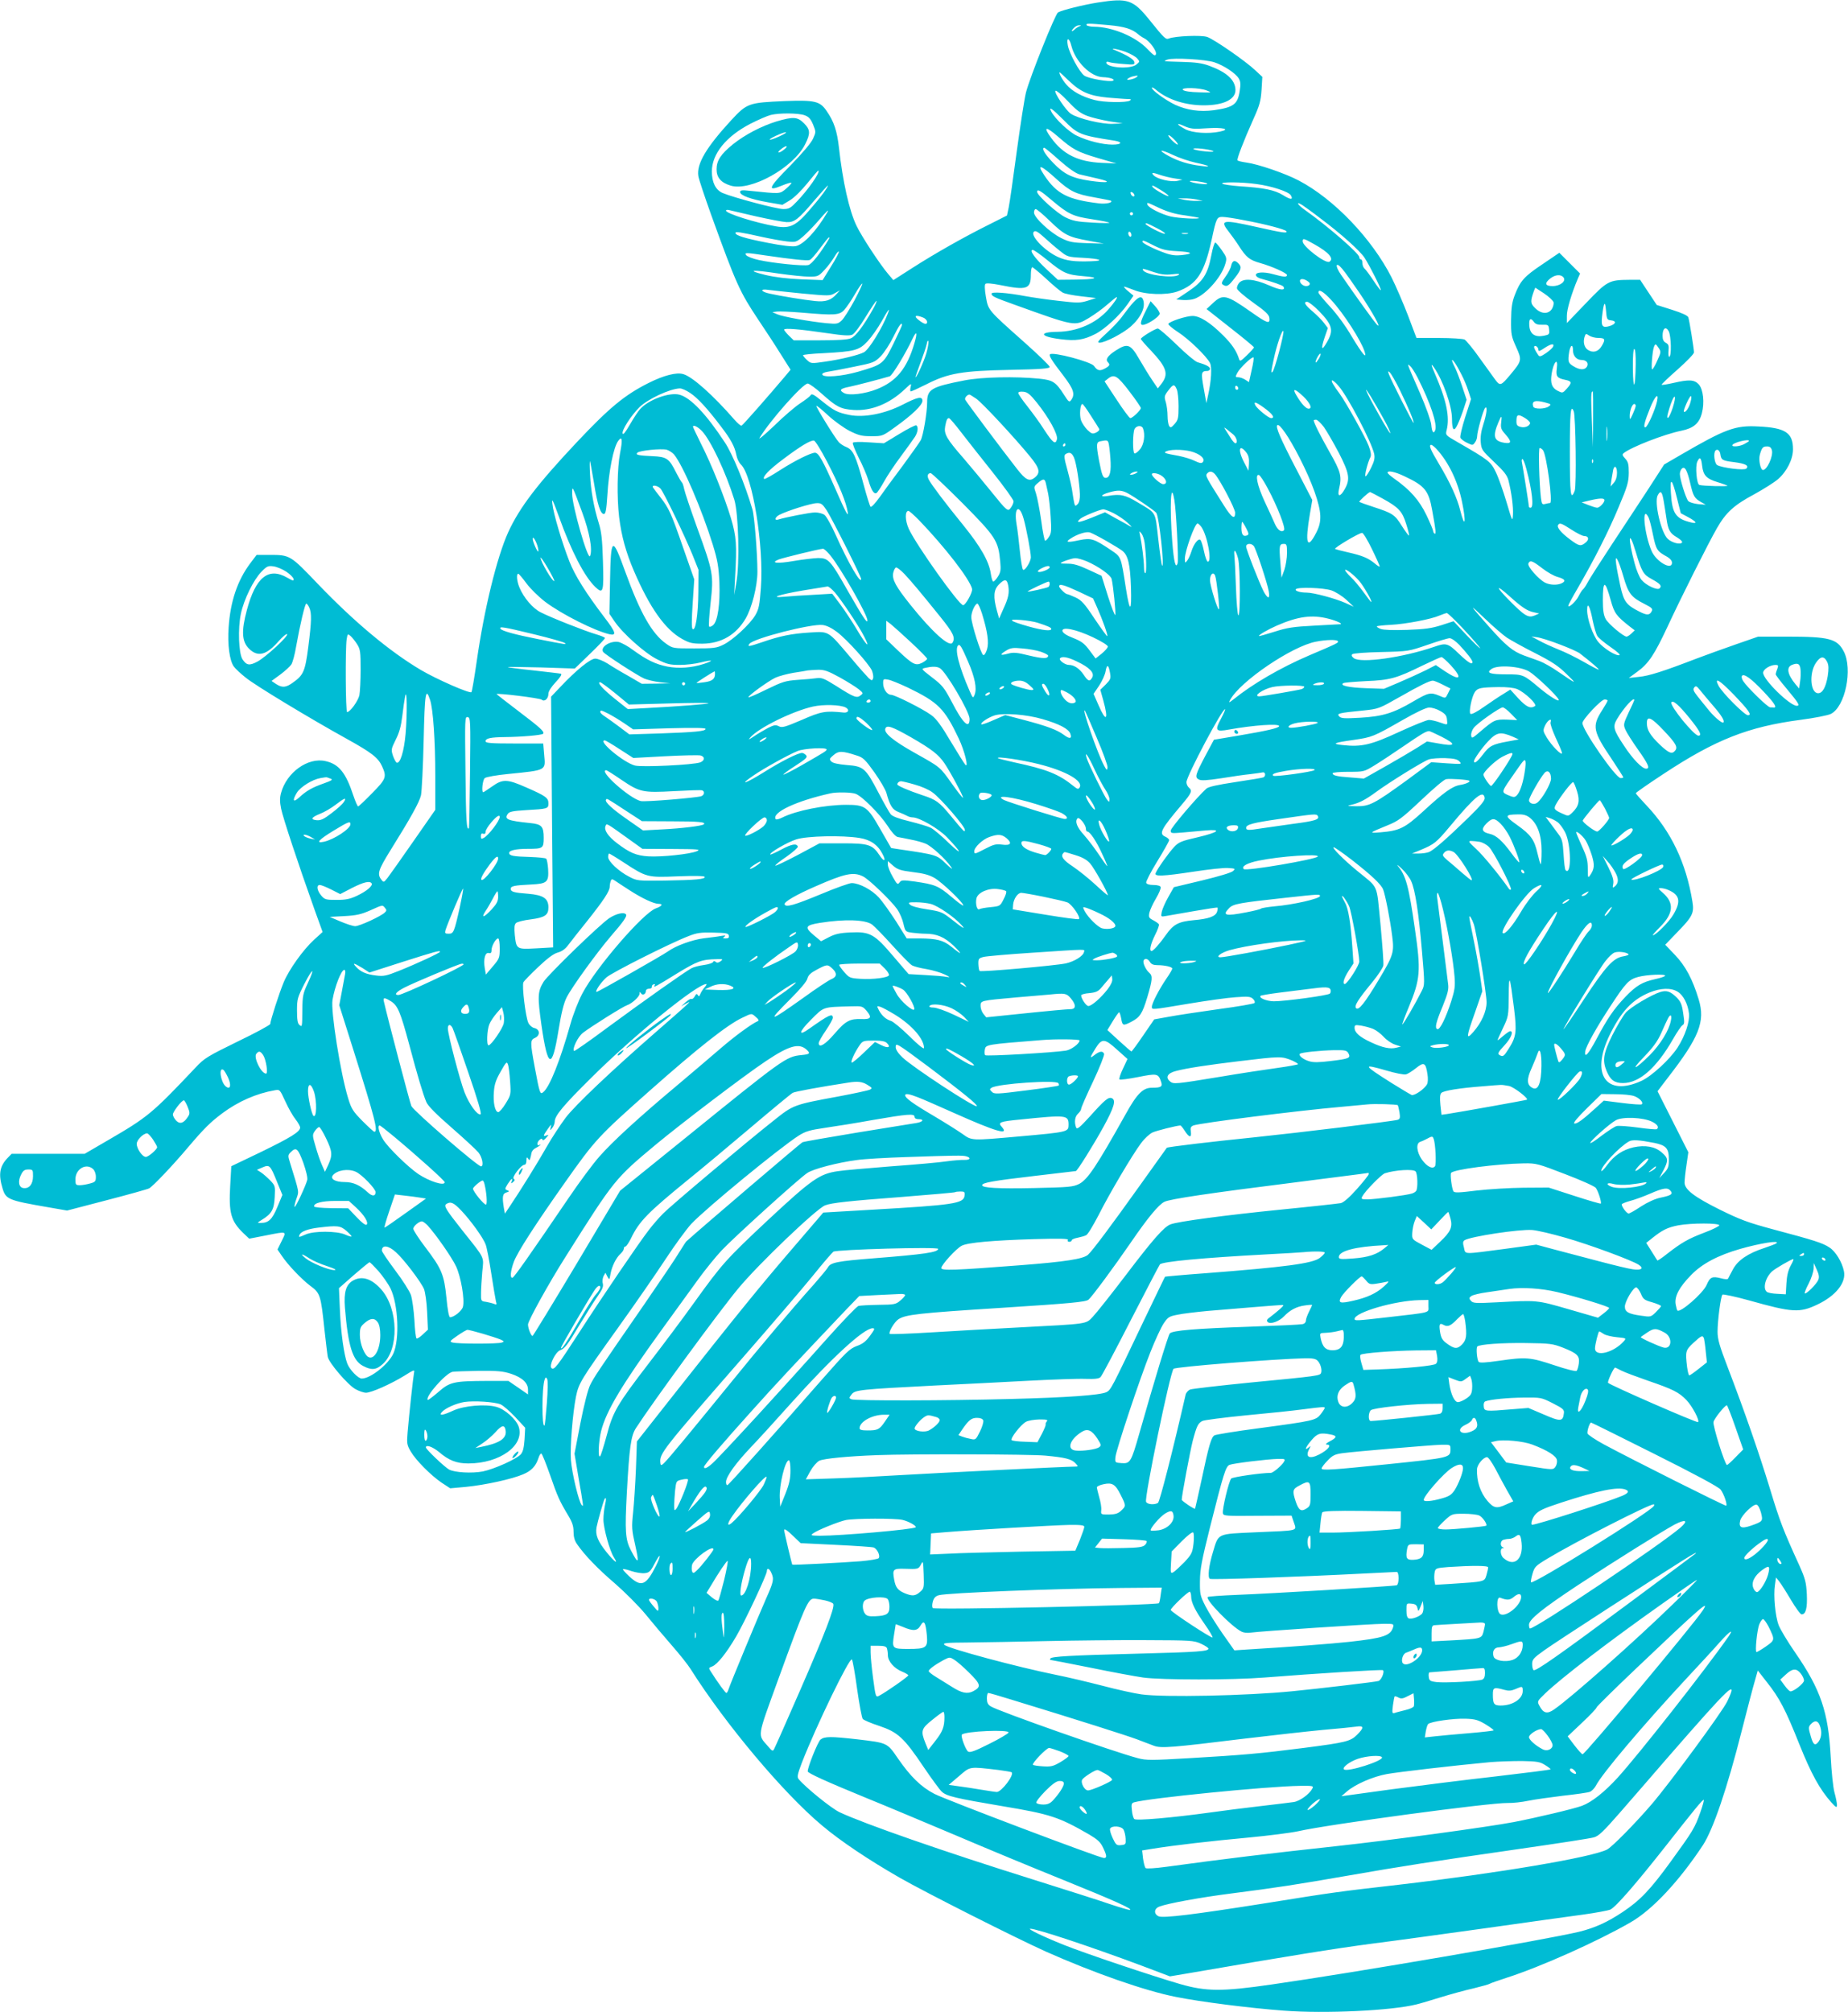 <?xml version="1.0" standalone="no"?>
<!DOCTYPE svg PUBLIC "-//W3C//DTD SVG 20010904//EN"
 "http://www.w3.org/TR/2001/REC-SVG-20010904/DTD/svg10.dtd">
<svg version="1.0" xmlns="http://www.w3.org/2000/svg"
 width="1176pt" height="1280pt" viewBox="0 0 1176 1280"
 preserveAspectRatio="xMidYMid meet">
<g transform="translate(0,1280) scale(0.1,-0.1)"
fill="#00bcd4" stroke="none">
<path d="M6986 12784 c-89 -14 -227 -48 -253 -63 -18 -10 -179 -412 -204 -509
-10 -40 -36 -209 -59 -377 -22 -167 -45 -326 -51 -355 l-11 -51 -111 -56
c-161 -80 -343 -183 -487 -275 l-125 -80 -33 39 c-50 58 -170 240 -202 308
-46 96 -87 279 -111 494 -12 108 -32 168 -78 234 -43 64 -75 71 -267 64 -230
-10 -240 -13 -341 -122 -160 -174 -221 -278 -209 -355 3 -20 40 -130 81 -245
161 -445 182 -491 302 -671 44 -65 108 -163 142 -218 l62 -98 -35 -42 c-109
-129 -269 -311 -277 -314 -5 -2 -26 16 -46 39 -135 155 -267 273 -325 289 -43
13 -124 -8 -220 -56 -153 -77 -248 -155 -460 -380 -250 -266 -362 -413 -434
-570 -72 -159 -153 -490 -200 -819 -15 -104 -30 -194 -34 -198 -10 -11 -220
81 -322 141 -199 118 -424 306 -656 548 -175 183 -176 184 -308 184 l-81 0
-43 -57 c-79 -107 -124 -239 -135 -404 -8 -109 6 -212 33 -249 10 -14 44 -46
76 -71 58 -48 409 -260 644 -390 157 -87 198 -119 223 -173 31 -68 27 -81 -63
-172 -45 -46 -85 -84 -89 -84 -4 0 -17 30 -30 68 -48 146 -92 201 -177 220
-112 26 -247 -71 -283 -201 -9 -32 -9 -57 0 -102 12 -58 105 -340 211 -637
l53 -147 -54 -49 c-70 -64 -160 -190 -194 -272 -28 -67 -85 -244 -85 -264 0
-6 -93 -57 -208 -112 -192 -94 -212 -106 -267 -165 -278 -294 -305 -316 -560
-464 l-146 -85 -233 0 -232 0 -26 -27 c-50 -52 -59 -104 -32 -192 21 -71 36
-77 290 -121 l121 -21 253 66 c139 36 260 70 269 75 24 13 148 143 245 258
107 126 144 162 221 220 101 75 217 126 333 146 33 6 33 5 68 -71 19 -42 48
-93 65 -114 16 -20 29 -44 29 -52 0 -27 -59 -63 -252 -157 l-186 -89 -7 -125
c-10 -172 5 -224 82 -299 l39 -37 103 20 c141 28 135 29 104 -34 l-27 -55 26
-38 c39 -59 127 -151 184 -194 62 -45 66 -60 89 -279 9 -80 18 -157 21 -172 8
-39 128 -179 176 -205 23 -13 53 -23 67 -23 34 0 158 55 244 108 62 39 67 40
62 20 -5 -25 -31 -260 -41 -380 -6 -71 -4 -81 20 -122 33 -56 127 -151 196
-198 l55 -36 100 9 c123 12 295 50 364 80 53 22 81 52 98 104 5 17 13 29 18
28 5 -1 29 -62 55 -135 48 -139 61 -167 116 -259 26 -43 34 -68 34 -104 0 -32
7 -57 22 -78 49 -71 132 -157 242 -251 63 -55 150 -142 193 -194 43 -53 119
-143 168 -199 50 -57 104 -125 120 -151 222 -351 589 -788 835 -994 117 -99
298 -220 495 -333 168 -96 731 -380 930 -470 306 -136 631 -250 830 -289 154
-31 469 -71 685 -87 262 -20 688 0 845 40 22 5 91 26 153 45 62 19 156 45 210
57 53 13 99 26 102 29 3 3 52 20 110 39 215 69 577 231 785 351 139 79 310
262 462 492 65 100 154 360 247 728 36 140 73 284 84 319 l18 64 57 -73 c82
-103 120 -177 207 -395 76 -190 131 -289 203 -370 32 -35 36 -37 37 -18 0 12
-7 48 -16 80 -9 33 -19 132 -24 228 -15 283 -63 426 -226 662 -48 69 -95 148
-105 174 -22 57 -34 188 -24 255 l7 49 20 -25 c11 -14 45 -67 75 -118 30 -50
60 -92 68 -92 27 0 37 40 33 129 -4 75 -10 98 -47 181 -105 230 -125 283 -186
484 -70 230 -164 500 -269 774 -54 140 -66 183 -66 230 0 70 20 224 31 236 4
4 81 -12 171 -37 274 -77 320 -80 433 -26 117 55 185 140 169 213 -12 58 -53
125 -92 150 -43 29 -98 46 -357 115 -164 44 -211 62 -341 126 -163 81 -224
128 -224 172 0 15 5 64 12 110 l12 83 -98 194 -98 194 64 84 c201 259 241 359
198 500 -39 129 -84 213 -151 283 l-62 65 75 78 c99 101 110 124 98 196 -40
247 -136 447 -291 611 -38 40 -69 75 -69 79 0 4 79 59 175 122 332 219 540
301 875 345 85 11 171 28 190 37 92 44 142 285 83 398 -42 81 -93 94 -360 94
l-185 0 -141 -49 c-78 -27 -191 -68 -252 -91 -213 -82 -302 -110 -366 -116
l-64 -7 56 41 c70 51 108 109 189 282 87 188 264 540 316 630 58 101 109 147
238 216 60 33 128 76 151 96 57 50 95 127 95 190 0 105 -48 137 -221 145 -147
8 -209 -15 -501 -185 l-98 -57 -102 -158 c-57 -86 -161 -246 -233 -354 -71
-108 -139 -214 -150 -235 -11 -21 -25 -42 -30 -46 -6 -4 -19 -24 -29 -44 -17
-35 -66 -79 -66 -61 0 5 27 55 61 113 107 185 196 361 260 515 56 132 63 158
64 217 0 56 -4 70 -23 91 -18 19 -20 26 -10 34 48 39 259 121 368 143 77 16
113 46 130 111 18 67 9 153 -20 184 -28 30 -61 32 -161 9 -39 -9 -72 -14 -75
-12 -2 3 43 46 101 97 58 51 105 100 105 109 0 21 -29 201 -36 223 -3 11 -40
28 -103 48 l-98 31 -53 80 -53 80 -66 0 c-133 -1 -142 -6 -278 -148 l-122
-127 0 45 c-1 40 29 141 70 238 l14 32 -66 66 -66 66 -109 -74 c-115 -77 -140
-105 -175 -196 -17 -45 -22 -79 -23 -157 -1 -92 2 -106 32 -172 38 -84 37 -88
-38 -178 -58 -69 -64 -71 -93 -33 -13 18 -58 81 -101 140 -42 60 -86 112 -96
118 -10 5 -83 10 -163 10 l-143 0 -54 143 c-30 78 -77 187 -105 243 -126 247
-367 499 -591 616 -85 45 -258 104 -332 114 -29 4 -54 10 -57 14 -5 9 37 119
100 260 41 90 48 117 53 188 l5 83 -45 42 c-61 58 -262 197 -306 212 -37 13
-203 6 -244 -10 -19 -8 -29 1 -123 118 -105 130 -138 141 -329 111z m71 -144
c98 -9 147 -24 186 -58 9 -8 27 -20 39 -26 34 -17 81 -82 74 -101 -5 -14 -15
-8 -54 33 -75 79 -224 141 -339 142 -23 0 -45 5 -48 10 -7 12 10 12 142 0z
m-187 -7 c-8 -3 -23 -12 -32 -21 -22 -19 -24 -9 -2 12 8 9 23 16 32 15 14 0
14 -2 2 -6z m-52 -125 c26 -101 123 -197 201 -199 42 -1 79 -13 65 -22 -18
-11 -158 13 -184 32 -30 21 -96 141 -105 194 -10 52 10 48 23 -5z m345 -38
c30 -11 63 -30 73 -41 18 -21 18 -21 -5 -40 -38 -31 -191 -20 -191 13 0 6 8 7
18 3 9 -4 50 -9 91 -12 68 -6 73 -5 69 13 -3 17 -46 43 -118 73 -49 19 8 11
63 -9z m564 -66 c61 -20 136 -70 156 -103 12 -20 13 -38 6 -80 -13 -85 -39
-104 -164 -122 -90 -12 -172 0 -248 35 -62 30 -147 92 -147 107 0 6 14 -1 31
-16 71 -59 183 -95 299 -95 127 0 204 38 202 99 -2 63 -56 112 -168 153 -44
16 -86 22 -169 24 -129 4 -127 3 -95 15 37 13 242 1 297 -17z m-926 -117 c75
-72 132 -97 249 -108 52 -4 109 -9 125 -9 23 0 27 -3 15 -10 -22 -14 -167 -12
-225 4 -81 21 -143 56 -179 98 -27 31 -52 78 -42 78 1 0 27 -24 57 -53z m434
24 c-14 -14 -73 -26 -60 -13 6 5 19 12 30 15 34 8 40 8 30 -2z m445 -87 c34
-13 32 -14 -52 -11 -53 1 -92 7 -100 15 -17 17 106 15 152 -4z m-759 -162 c30
-11 93 -26 140 -34 l84 -13 -64 -3 c-68 -3 -219 33 -266 64 -31 20 -107 133
-99 146 4 6 39 -23 78 -64 55 -59 83 -80 127 -96z m-151 -27 c89 -90 105 -96
323 -130 54 -9 45 -25 -14 -25 -62 0 -156 23 -225 56 -50 23 -138 106 -163
152 -21 40 3 23 79 -53z m-1650 32 c27 -10 38 -22 54 -59 19 -47 19 -48 0 -90
-12 -27 -67 -92 -146 -173 -139 -140 -149 -166 -53 -126 31 13 58 21 61 18 3
-2 -12 -19 -33 -37 -42 -35 -35 -34 -230 -14 -52 6 -63 4 -63 -8 0 -21 68 -46
177 -65 l92 -16 48 29 c28 17 75 64 113 111 36 45 66 80 68 78 12 -12 -65
-122 -137 -197 -40 -42 -50 -48 -87 -48 -41 0 -316 73 -385 102 -45 19 -69 68
-69 137 0 112 91 224 246 304 51 26 109 51 130 56 56 13 173 12 214 -2z m2559
-83 c104 7 156 -6 85 -21 -75 -16 -176 -9 -221 15 -58 31 -63 45 -7 20 41 -18
59 -20 143 -14z m-944 -55 c91 -79 121 -96 250 -134 l120 -35 -95 4 c-150 7
-245 54 -321 159 -54 74 -34 76 46 6z m740 -19 c16 -16 24 -30 19 -30 -6 0
-23 14 -39 30 -16 17 -24 30 -19 30 6 0 23 -13 39 -30z m-733 -130 c58 -51
104 -83 127 -89 20 -5 72 -17 116 -27 98 -22 67 -31 -49 -14 -114 17 -164 41
-235 115 -53 55 -76 95 -55 95 3 0 47 -36 96 -80z m978 59 c9 -5 -13 -6 -50
-2 -36 3 -69 10 -75 15 -12 11 103 -1 125 -13z m-111 -74 c90 -19 107 -30 31
-20 -77 9 -142 30 -200 61 -76 41 -60 48 23 9 39 -19 105 -41 146 -50z m-886
-104 c87 -79 123 -96 243 -117 54 -10 101 -19 104 -21 14 -12 -32 -22 -75 -17
-200 24 -270 60 -349 178 -52 77 -24 69 77 -23z m663 25 c22 -7 62 -17 89 -21
l50 -8 -34 -8 c-40 -8 -125 11 -149 35 -20 20 -7 20 44 2z m296 -54 c5 -5 -16
-5 -48 -1 -31 4 -59 11 -62 15 -10 10 100 -4 110 -14z m315 -3 c96 -13 203
-48 217 -71 18 -30 -1 -30 -50 1 -54 33 -121 46 -275 56 -52 4 -102 11 -110
16 -20 12 121 12 218 -2z m-2744 -38 c-10 -17 -51 -69 -92 -116 -93 -111 -132
-131 -223 -115 -132 23 -318 82 -318 100 0 5 8 6 18 4 9 -2 86 -20 171 -40 85
-19 173 -36 196 -37 51 -2 74 16 180 141 43 50 81 92 83 92 2 0 -4 -13 -15
-29z m2137 -2 c28 -17 49 -34 46 -36 -6 -6 -92 43 -101 57 -10 16 2 12 55 -21z
m-694 -65 c102 -86 133 -101 255 -119 57 -9 105 -18 108 -22 4 -3 -46 -3 -109
1 -95 5 -124 11 -169 33 -53 25 -181 140 -181 162 0 21 20 10 96 -55z m522 38
c6 -18 -15 -14 -22 4 -4 10 -1 14 6 12 6 -2 14 -10 16 -16z m397 -31 l40 -9
-40 0 c-22 -1 -58 3 -80 7 l-40 9 40 0 c22 1 58 -3 80 -7z m-234 -56 c51 -23
101 -38 159 -45 47 -7 87 -14 89 -16 10 -10 -129 -3 -180 9 -61 15 -140 55
-147 75 -5 17 -3 16 79 -23z m1024 -66 c126 -94 249 -204 278 -248 33 -50 109
-202 104 -207 -2 -3 -23 25 -46 60 -24 36 -49 70 -57 77 -8 6 -14 22 -14 35 0
13 -4 24 -10 24 -5 0 -10 6 -10 14 0 23 -200 197 -347 301 -47 33 -60 58 -15
30 15 -10 68 -48 117 -86z m-1726 -13 c94 -91 120 -104 246 -127 l100 -19
-106 3 c-93 3 -114 7 -165 32 -71 35 -174 131 -174 163 0 12 5 22 11 22 6 0
46 -33 88 -74z m-1415 52 c-68 -117 -151 -205 -201 -214 -22 -4 -86 3 -176 21
-145 28 -207 47 -207 63 0 10 29 6 177 -27 51 -11 118 -23 151 -27 57 -6 59
-5 103 32 25 22 69 67 99 102 52 60 69 76 54 50z m1946 -8 c0 -5 -4 -10 -10
-10 -5 0 -10 5 -10 10 0 6 5 10 10 10 6 0 10 -4 10 -10z m707 -41 c135 -25
261 -58 269 -70 9 -15 -25 -10 -185 26 -223 50 -242 47 -180 -31 17 -22 46
-62 64 -90 46 -72 67 -88 133 -107 75 -21 172 -64 172 -77 0 -14 -21 -13 -89
6 -61 17 -116 13 -108 -9 2 -7 15 -15 28 -19 78 -21 141 -43 146 -51 16 -27
-20 -24 -92 8 -94 41 -162 46 -189 16 -10 -11 -16 -28 -14 -37 2 -10 48 -50
103 -89 79 -56 101 -77 103 -98 5 -41 -14 -34 -116 38 -158 111 -180 116 -243
57 l-41 -38 151 -119 c83 -65 151 -121 151 -125 0 -3 -20 -26 -45 -50 -39 -38
-45 -41 -50 -24 -16 51 -45 94 -100 149 -83 83 -149 125 -196 125 -40 0 -144
-34 -154 -50 -3 -5 25 -29 62 -53 68 -44 179 -151 203 -196 13 -26 9 -111 -12
-205 l-11 -51 -17 95 c-18 99 -16 110 23 110 9 0 17 6 17 14 0 13 -25 26 -80
42 -14 4 -73 53 -131 110 -59 57 -113 104 -121 104 -16 0 -108 -56 -108 -66 0
-4 29 -38 66 -76 100 -107 113 -149 63 -212 l-21 -27 -36 53 c-20 29 -56 89
-82 133 -55 96 -74 104 -150 55 -51 -33 -67 -57 -50 -74 16 -16 12 -24 -20
-41 -32 -17 -47 -13 -68 17 -20 27 -262 91 -280 74 -8 -9 9 -37 86 -137 64
-84 75 -117 49 -153 -12 -17 -16 -14 -45 31 -53 83 -71 95 -159 104 -149 15
-364 11 -476 -11 -210 -41 -237 -56 -237 -140 0 -62 -25 -213 -41 -241 -7 -13
-58 -85 -113 -160 -56 -74 -123 -166 -149 -203 -27 -38 -52 -64 -57 -60 -5 5
-25 70 -45 144 -48 179 -66 217 -107 235 -19 7 -41 22 -50 32 -25 27 -148 227
-143 231 2 3 36 -24 74 -60 38 -35 100 -80 137 -99 58 -29 78 -34 139 -34 71
0 71 0 154 60 106 76 171 138 171 165 0 31 -30 25 -127 -25 -114 -58 -245 -83
-337 -65 -75 15 -98 26 -177 90 -52 42 -64 48 -71 35 -5 -8 -35 -31 -66 -51
-31 -20 -106 -84 -166 -143 -61 -58 -102 -92 -92 -76 67 111 275 345 306 345
10 0 51 -30 91 -66 93 -83 118 -96 200 -102 113 -8 231 40 327 132 42 39 43
40 37 14 -4 -16 -3 -28 1 -28 5 0 49 20 99 45 139 71 227 86 533 92 199 4 252
8 252 19 0 7 -73 78 -162 157 -233 207 -229 203 -244 289 -8 45 -9 77 -3 82 5
6 42 3 97 -8 166 -34 192 -25 192 66 0 26 4 48 9 48 4 0 45 -33 89 -74 44 -41
91 -80 104 -87 13 -8 66 -18 118 -24 l95 -11 -53 -17 c-49 -15 -64 -15 -185
-1 -73 8 -168 22 -212 30 -116 22 -215 29 -215 16 0 -16 14 -23 145 -70 389
-140 383 -139 474 -85 35 21 88 59 118 86 30 26 56 47 59 47 9 0 -15 -36 -54
-80 -77 -87 -196 -139 -322 -141 -124 -1 -112 -31 20 -47 97 -12 145 -5 220
33 61 31 156 119 205 189 l38 55 -32 27 c-18 14 -30 28 -28 30 1 2 30 -8 63
-21 72 -30 205 -34 275 -10 125 44 173 117 220 332 29 136 33 143 68 143 17 0
79 -9 138 -21z m-554 -51 c34 -17 56 -33 50 -35 -12 -4 -123 53 -123 63 0 8
11 4 73 -28z m-715 -61 c26 -24 69 -61 96 -82 48 -39 51 -40 147 -45 110 -6
142 -19 53 -22 -106 -4 -158 3 -211 27 -80 36 -173 130 -156 158 9 14 25 6 71
-36z m552 17 c0 -8 -4 -12 -10 -9 -5 3 -10 13 -10 21 0 8 5 12 10 9 6 -3 10
-13 10 -21z m358 9 c-10 -2 -26 -2 -35 0 -10 3 -2 5 17 5 19 0 27 -2 18 -5z
m-2284 -35 c-50 -85 -108 -159 -130 -164 -31 -8 -227 12 -316 32 -37 8 -72 22
-79 30 -15 18 -3 18 122 -1 171 -25 266 -35 282 -29 9 3 38 37 66 75 28 38 53
69 56 69 4 0 3 -6 -1 -12z m3090 -32 c93 -52 127 -92 96 -111 -24 -15 -170 97
-170 129 0 22 5 21 74 -18z m-1021 -8 c52 -26 76 -32 149 -36 95 -5 108 -16
28 -25 -35 -4 -65 -1 -102 12 -69 24 -148 63 -148 73 0 12 6 10 73 -24z
m-2055 -134 l-53 -86 -135 5 c-90 4 -167 13 -230 28 -126 31 -87 35 84 9 76
-11 164 -20 196 -20 55 0 59 2 98 44 22 23 50 62 63 84 13 23 26 37 27 31 2
-5 -20 -48 -50 -95z m1377 41 c103 -84 125 -93 231 -102 113 -9 79 -21 -62
-22 l-102 -1 -71 66 c-74 69 -114 124 -89 124 8 0 49 -29 93 -65z m1984 -205
c84 -124 149 -241 113 -205 -17 18 -132 177 -229 318 -40 59 -33 86 9 36 16
-18 64 -86 107 -149z m-1307 129 c46 -15 74 -19 117 -14 41 5 52 3 41 -4 -33
-23 -207 -1 -225 29 -9 14 -3 13 67 -11z m2607 -33 c20 -24 -20 -56 -69 -56
-48 0 -53 18 -14 49 31 24 66 27 83 7z m-1622 -29 c16 -12 7 -27 -16 -27 -22
0 -45 25 -37 39 7 11 32 5 53 -12z m-2890 -119 c-31 -57 -67 -114 -81 -127
-24 -22 -30 -23 -98 -17 -103 10 -277 41 -313 57 l-30 13 29 4 c17 2 88 -1
159 -7 209 -18 239 -16 269 17 14 15 45 60 68 100 23 40 45 71 47 68 3 -3 -20
-51 -50 -108z m4449 -10 c3 -10 -2 -30 -10 -43 -23 -36 -69 -33 -107 5 -31 30
-31 43 -8 108 l9 22 55 -36 c30 -20 57 -45 61 -56z m-4783 55 c172 -16 179
-16 210 2 l32 18 -20 -22 c-36 -42 -72 -53 -139 -46 -68 7 -216 31 -288 47
-57 12 -65 32 -10 24 20 -3 117 -13 215 -23z m3368 -41 c80 -86 191 -259 213
-329 16 -52 -14 -16 -80 93 -41 71 -98 148 -141 194 -40 43 -73 83 -73 89 0
25 31 7 81 -47z m-2916 -59 c-60 -107 -110 -173 -140 -185 -20 -9 -84 -13
-197 -13 l-167 0 -30 29 c-17 17 -31 34 -31 39 0 11 93 4 277 -23 100 -15 139
-17 157 -9 14 7 49 54 86 115 35 57 65 102 68 100 2 -3 -8 -27 -23 -53z m2837
-10 c88 -91 97 -124 51 -202 -33 -57 -39 -43 -13 34 l20 58 -25 33 c-14 19
-46 50 -70 71 -50 42 -63 63 -37 63 10 0 43 -26 74 -57z m1861 -61 c34 -4 31
-22 -6 -35 -49 -16 -59 -4 -52 60 11 92 19 105 25 38 5 -57 6 -60 33 -63z
m-4603 44 c-34 -91 -120 -230 -152 -247 -34 -18 -149 -46 -249 -60 -88 -13
-89 -12 -114 11 -14 13 -25 27 -25 30 0 4 58 10 128 13 203 11 229 18 284 77
25 27 65 84 88 125 42 76 57 95 40 51z m224 -26 c26 -10 36 -40 14 -40 -7 0
-26 11 -43 25 -33 26 -19 34 29 15z m3888 -29 c10 -13 24 -18 53 -17 38 1 40
-1 43 -31 3 -30 1 -32 -34 -39 -57 -11 -88 11 -92 64 -3 45 8 54 30 23z
m-4022 -19 c0 -4 -25 -58 -55 -120 -64 -128 -67 -131 -225 -177 -102 -29 -220
-39 -227 -18 -3 7 10 14 34 18 21 3 97 17 168 32 125 25 131 28 170 67 22 23
58 78 80 123 35 72 55 99 55 75z m4879 -39 c16 -30 19 -163 3 -163 -4 0 -6 18
-4 39 3 32 0 41 -17 50 -15 8 -21 21 -21 45 0 47 20 63 39 29z m-2479 -130
c-17 -65 -36 -122 -41 -127 -12 -13 -12 -8 7 81 18 86 55 194 61 176 3 -7 -10
-65 -27 -130z m-2322 50 c-47 -158 -114 -239 -236 -288 -76 -31 -178 -43 -210
-26 -35 19 -26 29 36 41 47 10 182 45 254 66 16 5 101 145 144 237 28 59 34
43 12 -30z m4354 37 c42 0 46 -9 21 -51 -22 -37 -55 -46 -88 -25 -25 16 -33
54 -19 90 5 14 8 14 27 1 12 -8 38 -15 59 -15z m-4277 -97 c-15 -52 -61 -153
-69 -153 -2 0 12 39 30 88 18 48 37 103 41 122 4 21 8 28 11 18 2 -10 -4 -44
-13 -75z m3989 43 c-3 -8 -23 -27 -45 -42 -34 -23 -42 -25 -50 -13 -22 32 -30
51 -25 56 8 8 26 -7 26 -23 0 -11 9 -8 37 11 42 28 65 32 57 11z m672 -11 c15
-23 14 -27 -10 -80 -13 -30 -28 -55 -32 -55 -8 0 1 116 11 143 9 22 11 22 31
-8z m-546 -14 c0 -35 23 -61 54 -61 31 0 47 -19 35 -42 -13 -23 -46 -23 -86 2
-34 20 -37 30 -27 93 8 44 24 50 24 8z m399 -88 c-2 -154 -16 -178 -18 -30 -1
79 3 127 9 127 6 0 10 -38 9 -97z m-2015 37 c-10 -16 -19 -28 -21 -26 -6 6 20
56 29 56 5 0 1 -13 -8 -30z m-429 -75 l-17 -76 -23 15 c-14 9 -34 16 -45 16
-19 0 -20 2 -6 28 16 32 95 106 103 98 3 -3 -2 -39 -12 -81z m1334 -25 c16
-30 36 -78 45 -107 l17 -52 -37 -115 c-20 -63 -34 -122 -31 -130 4 -9 23 -24
43 -33 35 -17 36 -17 50 2 8 10 14 28 14 40 0 29 39 168 51 180 16 16 10 -39
-12 -106 -14 -43 -19 -80 -16 -113 4 -46 9 -53 85 -125 62 -58 83 -85 91 -116
20 -78 32 -171 29 -219 -3 -47 -4 -45 -41 80 -21 70 -51 156 -68 190 -32 67
-43 76 -248 194 -72 41 -73 43 -65 74 21 82 -1 190 -75 359 -25 58 -27 70 -6
40 57 -81 115 -246 115 -327 0 -75 13 -87 37 -34 11 24 28 68 38 99 l18 56
-28 84 c-15 46 -36 101 -46 121 -11 21 -19 41 -19 45 1 14 31 -30 59 -87z
m608 36 c-7 -50 2 -62 52 -72 44 -9 46 -18 13 -55 -28 -31 -28 -31 -60 -15
-37 19 -47 49 -38 108 12 76 43 109 33 34z m-885 -60 c81 -160 126 -295 111
-333 -10 -26 -21 -12 -25 35 -3 28 -32 109 -72 202 -89 203 -83 188 -62 171
10 -8 31 -42 48 -75z m-113 -79 c52 -106 94 -207 86 -207 -5 0 -141 267 -156
308 -8 22 -8 23 5 13 8 -7 38 -58 65 -114z m-1722 -7 c40 -52 73 -100 73 -106
0 -13 -53 -64 -67 -64 -6 0 -45 53 -87 117 l-77 117 23 18 c39 30 59 18 135
-82z m1330 36 c59 -66 212 -359 228 -434 5 -25 1 -46 -20 -88 -14 -29 -30 -54
-35 -54 -9 0 14 90 31 122 6 11 3 35 -11 71 -21 56 -144 276 -184 331 -41 55
-59 86 -48 86 5 0 23 -15 39 -34z m-1029 -21 c7 -14 12 -64 12 -110 0 -75 -3
-87 -25 -112 -21 -24 -26 -26 -35 -13 -5 8 -10 37 -10 64 0 27 -5 66 -11 87
-11 35 -10 41 15 74 32 42 39 43 54 10z m392 4 c0 -5 -4 -9 -10 -9 -5 0 -10 7
-10 16 0 8 5 12 10 9 6 -3 10 -10 10 -16z m-3488 -29 c47 -31 109 -98 196
-213 63 -82 88 -129 98 -182 4 -22 17 -49 29 -60 74 -70 147 -521 127 -784 -8
-111 -13 -136 -35 -174 -34 -58 -142 -158 -203 -188 -44 -22 -62 -24 -186 -24
-136 0 -136 0 -179 30 -90 63 -165 196 -259 455 -84 233 -93 228 -98 -58 l-4
-207 32 -47 c51 -76 194 -204 273 -243 60 -30 79 -35 143 -35 40 0 100 7 134
16 77 19 88 13 18 -10 -77 -25 -158 -30 -230 -17 -76 15 -133 43 -217 104 -34
26 -77 49 -95 53 -53 9 -117 -32 -98 -63 10 -16 222 -153 262 -170 19 -8 64
-19 100 -23 l65 -7 -90 -2 -91 -1 -84 49 c-47 26 -107 62 -134 80 -28 17 -62
31 -78 31 -31 0 -121 -73 -222 -180 l-59 -62 6 -798 7 -797 -107 -6 c-127 -7
-127 -6 -137 85 -4 46 -3 66 8 76 7 7 49 18 92 23 91 12 114 27 114 76 0 57
-32 79 -128 87 -94 7 -112 13 -112 32 0 17 23 22 129 27 103 5 114 15 109 99
-2 32 -8 61 -12 65 -4 5 -49 9 -99 11 -111 3 -137 8 -137 26 0 16 43 26 119
26 96 0 101 3 101 70 0 73 -13 87 -87 94 -144 15 -166 24 -141 59 10 14 34 18
113 23 140 8 145 9 145 43 0 35 -16 47 -142 102 -120 53 -149 54 -216 6 -29
-20 -54 -37 -57 -37 -12 0 -4 79 10 90 8 7 75 19 148 26 248 25 239 21 230
122 l-6 72 -183 0 c-150 0 -184 3 -184 14 0 19 31 26 125 27 103 1 232 12 241
21 11 12 -14 36 -158 145 -76 58 -138 106 -138 107 0 9 274 -25 287 -35 18
-16 43 6 43 38 0 15 18 43 46 73 31 33 42 51 33 54 -8 2 -86 11 -174 21 -88 9
-162 19 -164 21 -3 2 92 1 211 -2 l216 -7 96 93 c53 51 96 96 96 101 0 4 -26
15 -57 24 -69 20 -287 106 -353 140 -50 25 -108 93 -135 159 -16 38 -20 86 -7
86 4 0 27 -27 52 -61 25 -34 77 -85 120 -118 105 -79 316 -185 409 -206 47
-10 40 13 -33 108 -118 155 -187 265 -222 354 -46 116 -103 307 -109 369 -5
40 3 24 43 -86 79 -220 161 -377 230 -444 51 -48 55 -34 49 163 -4 139 -10
190 -26 241 -32 103 -51 208 -56 310 -3 52 -3 91 0 85 2 -5 13 -68 25 -138 22
-138 41 -197 63 -197 11 0 16 25 22 118 9 155 39 306 69 347 25 35 29 8 12
-77 -18 -95 -21 -281 -6 -408 15 -121 43 -223 94 -342 101 -235 199 -373 307
-433 47 -26 64 -30 129 -30 119 1 214 56 275 160 40 68 75 207 75 298 0 114
-19 355 -32 397 -46 157 -127 353 -175 425 -119 181 -218 285 -289 304 -63 17
-196 -31 -250 -91 -12 -12 -41 -57 -65 -98 -30 -52 -44 -69 -47 -57 -5 22 54
113 107 166 52 52 194 118 257 120 11 1 41 -12 66 -29z m4412 -163 c27 -48 46
-90 43 -93 -5 -5 -141 236 -153 272 -9 26 52 -73 110 -179z m-509 140 c44 -43
58 -77 32 -77 -16 0 -46 32 -76 83 -30 49 -12 47 44 -6z m-1698 -37 c77 -96
137 -204 129 -235 -9 -36 -26 -23 -81 61 -26 42 -75 108 -107 149 -32 40 -58
78 -58 85 0 7 12 10 32 8 26 -2 43 -16 85 -68z m3541 -107 l-1 -178 -7 170
c-6 159 -6 185 6 185 2 0 3 -80 2 -177z m-3926 131 c39 -27 242 -245 342 -367
63 -77 69 -105 30 -136 -33 -26 -56 -15 -109 52 -105 134 -328 433 -333 445
-4 12 13 31 27 32 3 0 22 -12 43 -26z m4433 -57 c-18 -54 -35 -82 -35 -56 0 7
10 43 22 78 27 75 38 56 13 -22z m-100 41 c-11 -53 -59 -161 -73 -166 -17 -5
-8 32 30 126 31 75 55 97 43 40z m213 -5 c-9 -37 -33 -71 -42 -62 -7 6 35 99
44 99 5 0 4 -17 -2 -37z m-923 -4 c37 -10 38 -12 20 -25 -24 -17 -92 -18 -98
-1 -12 36 12 44 78 26z m-1794 -31 c56 -40 76 -68 48 -68 -16 0 -87 58 -100
81 -14 27 2 23 52 -13z m-1100 -51 c26 -39 49 -78 53 -84 5 -8 -3 -17 -19 -25
-22 -10 -29 -8 -55 17 -16 16 -35 44 -41 62 -11 34 -5 103 9 103 4 0 28 -33
53 -73z m3468 61 c0 -7 -9 -31 -19 -53 -17 -37 -19 -38 -19 -13 -1 34 15 78
29 78 5 0 10 -6 9 -12z m-394 -35 c12 -32 18 -476 6 -505 -26 -67 -31 -25 -31
247 0 252 5 307 25 258z m-308 -44 c19 -12 32 -26 30 -32 -6 -19 -34 -30 -60
-23 -21 5 -27 12 -27 35 0 46 9 50 57 20z m-154 -27 c-4 -33 -1 -44 26 -74 42
-48 41 -62 -5 -55 -68 11 -77 40 -38 132 19 45 23 44 17 -3z m-3432 -68 c41
-52 131 -168 202 -256 70 -88 127 -168 127 -177 0 -9 -7 -27 -16 -39 -20 -29
-23 -27 -128 103 -44 55 -122 148 -172 207 -112 128 -128 157 -119 207 8 41
13 51 24 51 5 0 42 -43 82 -96z m2304 39 c19 -27 61 -100 95 -164 67 -131 73
-167 38 -230 -29 -52 -49 -52 -37 -1 19 82 13 108 -60 236 -59 104 -101 188
-101 202 0 2 7 4 15 4 8 0 30 -21 50 -47z m1802 -80 c-2 -21 -4 -4 -4 37 0 41
2 58 4 38 2 -21 2 -55 0 -75z m-1958 -113 c81 -158 131 -298 133 -372 1 -39
-6 -67 -25 -105 -59 -116 -74 -73 -41 119 l15 87 -100 193 c-103 198 -134 271
-123 283 14 13 74 -74 141 -205z m-3802 168 c57 -61 152 -263 206 -437 27 -89
35 -406 13 -526 l-14 -80 6 115 c12 204 8 256 -26 372 -41 135 -123 342 -191
475 -28 57 -51 105 -51 108 0 15 30 1 57 -27z m2807 16 c15 -40 6 -103 -20
-133 -14 -17 -30 -29 -35 -25 -12 7 -11 131 1 155 13 23 46 25 54 3z m574 -38
c22 -19 31 -56 13 -56 -5 0 -20 17 -32 38 -13 20 -28 44 -33 52 -8 13 -7 13
10 0 10 -8 29 -23 42 -34z m-2586 -171 c79 -151 125 -265 133 -326 5 -32 -16
7 -78 149 -82 186 -108 232 -131 232 -28 -1 -130 -52 -219 -109 -54 -35 -100
-61 -104 -58 -13 13 30 58 121 126 110 83 175 122 196 118 8 -1 45 -61 82
-132z m1792 119 c3 -9 9 -53 12 -98 7 -85 -3 -126 -30 -126 -17 0 -24 17 -42
110 -19 103 -18 118 9 123 41 8 45 7 51 -9z m4076 11 c0 -2 -13 -11 -30 -20
-32 -17 -85 -20 -75 -5 10 16 105 39 105 25z m-4350 -25 c0 -5 -5 -10 -11 -10
-5 0 -7 5 -4 10 3 6 8 10 11 10 2 0 4 -4 4 -10z m2362 -27 c76 -83 135 -204
162 -336 27 -130 19 -174 -11 -56 -20 82 -65 179 -136 298 -54 90 -67 121 -49
121 5 0 20 -12 34 -27z m2134 -8 c9 -37 -31 -125 -57 -125 -16 0 -29 65 -20
97 13 46 19 53 46 53 18 0 26 -7 31 -25z m-6986 -27 c57 -70 177 -351 246
-573 31 -101 37 -139 42 -239 5 -139 -10 -245 -39 -272 -10 -9 -22 -14 -26
-10 -4 4 0 72 9 151 20 179 17 196 -86 479 -41 114 -78 224 -82 244 -4 20 -10
39 -14 42 -4 3 -21 32 -38 65 -44 89 -60 99 -150 103 -89 4 -110 8 -96 22 14
14 153 28 187 19 15 -5 36 -18 47 -31z m3643 11 c13 -18 17 -38 15 -70 l-3
-44 -27 52 c-43 81 -33 125 15 62z m1886 17 c23 -28 64 -336 45 -336 -5 0 -19
-3 -31 -6 -19 -5 -22 -1 -27 38 -11 92 -17 318 -8 318 5 0 15 -6 21 -14z
m-2220 -14 c50 -19 72 -45 54 -63 -8 -8 -21 -5 -50 9 -21 11 -68 25 -103 32
-90 16 -100 20 -75 30 34 14 128 10 174 -8z m3349 -13 c5 -35 13 -40 87 -49
72 -9 97 -22 78 -41 -13 -13 -151 4 -185 22 -18 10 -26 78 -11 93 12 12 28 0
31 -25z m-4113 -21 c15 -37 34 -159 37 -231 1 -32 -4 -53 -14 -64 -14 -14 -16
-13 -21 3 -3 11 -8 42 -12 69 -3 28 -18 92 -32 144 -22 78 -23 95 -12 102 25
16 40 9 54 -23z m3997 -53 c7 -59 28 -81 97 -102 31 -9 59 -20 64 -23 7 -6
-158 -2 -179 5 -17 5 -27 118 -13 148 16 35 25 27 31 -28z m-1119 -17 c38
-143 49 -248 27 -248 -5 0 -10 2 -10 5 0 10 -40 260 -45 283 -3 12 -1 22 3 22
5 0 16 -28 25 -62z m424 40 c-3 -8 -6 -5 -6 6 -1 11 2 17 5 13 3 -3 4 -12 1
-19z m153 -67 c0 -25 -7 -47 -20 -62 l-21 -24 6 45 c4 25 9 53 11 63 9 31 24
18 24 -22z m466 -65 c19 -83 27 -96 69 -120 l30 -17 -49 4 c-26 3 -54 11 -62
19 -15 15 -54 140 -54 173 0 12 6 27 12 33 19 19 34 -7 54 -92z m-3526 64 c-8
-5 -22 -10 -30 -10 -13 0 -13 1 0 10 8 5 22 10 30 10 13 0 13 -1 0 -10z m502
-7 c33 -38 128 -219 128 -245 0 -46 -22 -32 -70 44 -117 185 -120 191 -109
205 15 18 33 16 51 -4z m1208 -14 c127 -60 152 -90 174 -216 23 -125 26 -154
15 -148 -5 4 -9 11 -9 17 0 6 -19 52 -43 102 -45 93 -103 160 -206 232 -22 16
-41 32 -41 37 0 16 48 6 110 -24z m-2814 -171 c211 -213 227 -238 239 -370 5
-53 3 -68 -14 -95 -11 -18 -25 -33 -30 -33 -5 0 -12 23 -16 51 -11 77 -64 171
-176 309 -114 140 -200 254 -218 288 -13 24 -8 42 12 42 6 0 98 -87 203 -192z
m1257 181 c39 -21 51 -59 19 -59 -17 0 -72 48 -72 63 0 11 29 8 53 -4z m684
-85 c62 -115 116 -255 104 -267 -16 -16 -40 0 -58 40 -9 21 -38 85 -65 142
-47 101 -63 178 -36 169 7 -3 32 -40 55 -84z m-1412 34 c3 -13 9 -43 15 -68 5
-25 13 -91 16 -147 6 -86 4 -106 -10 -127 -9 -15 -20 -26 -25 -26 -4 0 -16 57
-25 128 -10 70 -25 147 -33 172 -15 44 -15 44 11 67 34 29 44 29 51 1z m4017
-98 l24 -95 47 -25 c52 -28 62 -44 20 -34 -100 24 -122 56 -130 189 -7 104 8
91 39 -35z m-6469 62 c21 -23 153 -297 204 -422 l38 -95 -1 -140 c-1 -145 -18
-255 -37 -236 -6 6 -6 59 1 162 l10 153 -70 200 c-78 225 -91 252 -145 322
-22 27 -42 55 -47 62 -12 19 28 15 47 -6z m-498 -152 c46 -124 67 -236 50
-277 -13 -33 -115 322 -114 397 0 54 0 54 64 -120z m3468 124 c45 -24 170
-109 185 -126 18 -22 54 -354 37 -336 -3 3 -14 78 -24 167 -21 182 -9 162
-131 235 -79 48 -111 55 -190 41 -53 -9 -46 8 10 23 52 15 77 14 113 -4z m300
-44 c12 -64 28 -382 21 -403 -12 -39 -24 7 -34 135 -18 229 -9 400 13 268z
m1326 8 c102 -56 125 -81 150 -163 12 -37 20 -70 17 -72 -2 -2 -22 25 -45 61
-45 72 -58 81 -181 121 -47 15 -87 30 -90 32 -4 4 59 62 69 63 2 0 38 -19 80
-42z m1789 -20 c6 -35 13 -83 17 -108 10 -71 22 -93 66 -118 22 -13 37 -28 33
-33 -10 -16 -65 -2 -91 23 -43 40 -87 233 -64 277 19 35 28 25 39 -41z m-378
10 c0 -16 -31 -48 -46 -48 -8 0 -33 8 -56 17 l-43 17 50 12 c67 16 95 16 95 2z
m-4949 -65 c37 -58 219 -421 219 -436 0 -39 -83 104 -160 276 -29 65 -62 124
-74 132 -11 8 -38 15 -59 15 -32 0 -185 -30 -234 -45 -27 -9 -22 15 7 30 51
26 203 74 238 74 28 1 36 -5 63 -46z m1253 -53 c18 -64 46 -213 46 -245 0 -28
-39 -90 -50 -79 -5 5 -14 59 -20 119 -6 61 -15 137 -21 170 -18 106 17 134 45
35z m573 35 c27 -14 68 -41 89 -61 28 -26 32 -32 12 -20 -15 9 -56 32 -92 51
l-64 36 -86 -35 c-81 -32 -105 -35 -71 -6 19 16 125 59 146 60 8 0 38 -11 66
-25z m-1236 -47 c164 -171 319 -371 335 -434 5 -20 -41 -104 -57 -104 -26 0
-298 382 -346 486 -24 53 -25 114 -2 114 5 0 37 -28 70 -62z m4639 22 c6 -11
19 -61 29 -112 20 -96 26 -105 90 -140 19 -11 31 -25 31 -38 0 -51 -101 7
-130 75 -47 109 -64 298 -20 215z m-2560 -70 c18 -34 18 -41 6 -46 -25 -10
-36 5 -36 47 0 21 2 39 5 39 2 0 14 -18 25 -40z m-285 8 c39 -56 70 -227 40
-221 -5 1 -16 30 -23 65 -7 34 -17 67 -23 73 -13 13 -43 -26 -58 -75 -6 -19
-17 -44 -25 -55 -15 -19 -15 -19 -16 11 0 47 63 224 81 224 4 0 15 -10 24 -22z
m2356 -18 c34 -22 70 -40 80 -40 29 0 34 -22 9 -42 -31 -25 -41 -23 -100 21
-57 43 -84 76 -75 91 10 16 21 12 86 -30z m-2961 -71 c47 -27 93 -55 102 -63
36 -27 50 -85 55 -231 5 -162 -7 -166 -32 -9 -32 206 -30 200 -93 243 -110 74
-128 80 -202 65 -78 -17 -94 -14 -57 10 40 27 99 46 122 39 11 -3 58 -27 105
-54z m244 -13 c11 -86 13 -187 5 -192 -5 -3 -9 14 -9 38 0 41 -14 151 -26 207
-5 25 -5 25 10 7 8 -10 17 -37 20 -60z m1446 -38 c28 -57 50 -107 50 -111 0
-5 -15 4 -32 19 -42 34 -77 49 -169 70 -41 9 -78 19 -83 22 -10 5 152 102 172
102 7 0 35 -46 62 -102z m-5311 23 c6 -19 9 -36 6 -39 -5 -6 -35 61 -35 80 0
19 16 -3 29 -41z m6990 -41 c38 -127 48 -145 102 -174 55 -30 66 -43 50 -59
-14 -14 -85 18 -115 54 -13 15 -33 63 -44 106 -44 163 -38 223 7 73z m-2430
36 c13 -16 86 -235 95 -288 4 -24 3 -38 -3 -38 -6 0 -19 17 -30 38 -30 60
-111 267 -111 285 0 21 33 23 49 3z m211 -44 c0 -32 -8 -81 -17 -108 l-18 -49
-7 95 c-9 108 -7 120 22 120 18 0 20 -6 20 -58z m-2907 -14 c70 -86 237 -379
237 -415 0 -24 -28 19 -130 197 -106 187 -119 200 -184 200 -28 -1 -98 -9
-156 -19 -103 -18 -152 -13 -94 10 29 11 258 67 281 68 6 1 27 -18 46 -41z
m2596 -22 c14 -57 15 -374 1 -360 -5 5 -12 86 -15 179 -3 94 -8 185 -10 203
-5 46 10 31 24 -22z m-4352 -142 c-9 -9 -87 123 -87 148 0 7 21 -23 46 -66 25
-43 44 -80 41 -82z m3389 125 c76 -33 151 -87 158 -112 10 -42 28 -216 23
-229 -2 -7 -23 46 -46 118 l-41 131 -82 38 c-60 28 -95 39 -130 39 -26 0 -48
1 -48 3 0 7 68 31 91 32 15 1 48 -9 75 -20z m3414 -94 c32 -111 50 -134 133
-176 51 -26 56 -32 47 -49 -13 -25 -31 -25 -79 0 -82 41 -98 63 -120 163 -11
50 -23 112 -26 137 -11 75 13 35 45 -75z m-516 50 c32 -25 75 -49 97 -55 46
-13 56 -25 30 -39 -28 -15 -77 -14 -110 3 -41 22 -112 102 -105 121 10 24 26
18 88 -30z m-7992 -22 c24 -16 44 -36 46 -46 3 -14 -3 -13 -40 8 -120 69 -201
3 -257 -206 -36 -134 -32 -200 13 -245 56 -56 111 -43 190 48 25 28 49 48 53
44 11 -11 -135 -146 -189 -175 -51 -27 -69 -24 -95 15 -24 38 -30 195 -10 290
19 90 80 215 131 267 34 35 42 39 77 34 21 -3 57 -18 81 -34z m4858 28 c0 -12
-56 -34 -72 -29 -8 3 -1 11 17 21 34 18 55 21 55 8z m-924 -43 c47 -50 106
-121 227 -271 84 -104 98 -134 78 -166 -19 -30 -129 68 -268 242 -92 115 -117
160 -109 202 4 19 13 35 19 35 7 0 31 -19 53 -42z m2893 -43 c29 -33 87 -135
77 -135 -2 0 -24 28 -49 63 -25 34 -61 78 -81 96 -20 19 -36 39 -36 44 0 13
54 -28 89 -68z m-916 32 c9 -24 30 -208 24 -213 -8 -8 -57 151 -57 185 0 39
22 57 33 28z m-1317 -62 c8 -46 2 -78 -32 -151 l-26 -59 -14 50 c-24 88 -21
131 11 165 38 39 53 38 61 -5z m264 11 c0 -8 -4 -17 -8 -20 -12 -7 -132 -34
-132 -29 0 5 122 63 133 63 4 0 7 -6 7 -14z m183 -49 l93 -44 27 -61 c33 -74
69 -174 63 -179 -2 -2 -38 48 -80 110 -64 97 -83 118 -121 136 -25 11 -48 21
-53 21 -12 0 -52 39 -52 50 0 18 30 10 123 -33z m3387 -55 c23 -84 35 -100
124 -170 l29 -22 -21 -20 c-12 -11 -25 -20 -31 -20 -20 0 -117 82 -133 112
-13 24 -18 56 -18 119 0 130 14 131 50 1z m-4938 50 c38 -43 155 -216 187
-281 43 -83 15 -59 -42 37 -31 53 -81 128 -109 166 l-52 69 -120 -7 c-67 -3
-148 -9 -181 -12 -108 -10 -37 14 117 40 79 13 148 24 154 25 7 1 27 -16 46
-37z m3161 12 c26 -9 69 -36 95 -60 l47 -44 -55 25 c-64 28 -201 65 -245 65
-42 0 -76 11 -69 21 9 16 177 10 227 -7z m1133 -37 c79 -71 112 -93 154 -102
l35 -8 -30 -13 c-40 -16 -62 -3 -162 98 -88 89 -86 105 3 25z m-7638 -72 c16
-35 15 -85 -6 -250 -20 -155 -31 -180 -96 -226 -46 -34 -70 -36 -110 -10 l-28
19 56 41 c31 23 62 52 70 64 8 12 22 63 30 112 26 145 57 275 65 275 4 0 13
-11 19 -25z m4281 -38 c36 -117 45 -184 32 -228 -7 -23 -17 -39 -24 -36 -14 4
-75 198 -76 240 -1 31 24 87 39 87 5 0 18 -29 29 -63z m3341 -154 c25 -16 105
-61 179 -98 108 -55 147 -81 200 -133 70 -68 67 -67 -52 14 -41 29 -95 59
-119 68 -23 8 -68 25 -100 36 -72 27 -115 62 -224 185 -127 143 -131 152 -24
49 52 -50 115 -104 140 -121z m545 112 c9 -44 22 -89 30 -101 8 -13 46 -44 85
-71 42 -29 64 -49 55 -51 -24 -5 -100 43 -135 85 -34 42 -70 145 -70 201 0 58
18 25 35 -63z m-818 -61 c54 -58 100 -111 102 -117 2 -7 -35 29 -83 79 l-86
92 -77 -25 c-63 -20 -105 -26 -218 -30 -92 -3 -150 -1 -169 6 -16 6 -27 14
-24 17 3 2 43 7 89 9 95 5 257 36 309 59 19 8 40 15 47 16 6 0 56 -48 110
-106z m-863 70 c51 -13 92 -32 76 -35 -3 0 -77 -4 -165 -9 -137 -7 -174 -13
-255 -39 -52 -16 -96 -29 -98 -27 -5 6 58 42 113 66 135 59 224 71 329 44z
m-1853 -25 c65 -21 89 -31 89 -40 0 -15 -52 -10 -142 15 -124 35 -142 49 -52
42 39 -3 86 -11 105 -17z m-803 -126 c56 -52 102 -99 102 -104 0 -4 -14 -16
-31 -25 -42 -21 -59 -13 -154 77 l-75 72 0 59 0 59 28 -21 c15 -12 73 -64 130
-117z m-472 67 c65 -49 205 -205 223 -247 7 -18 10 -40 7 -49 -6 -15 -8 -15
-28 2 -11 11 -65 71 -119 136 -142 167 -132 162 -258 154 -113 -7 -188 -22
-300 -61 -86 -29 -98 -31 -81 -10 29 35 393 128 465 119 25 -3 58 -19 91 -44z
m-1928 -15 c103 -25 191 -50 197 -56 10 -10 12 -11 -175 26 -142 28 -226 51
-235 65 -10 17 19 12 213 -35z m3557 -19 c53 -25 95 -51 95 -59 0 -7 -18 -28
-39 -45 l-39 -31 -39 52 c-32 43 -50 57 -103 78 -42 16 -66 32 -69 44 -6 31
86 12 194 -39z m-4682 -45 c20 -32 22 -49 22 -161 0 -69 -4 -142 -8 -163 -8
-36 -59 -107 -78 -107 -10 0 -12 404 -3 463 6 36 7 37 26 20 10 -9 29 -33 41
-52z m7651 0 c59 -22 117 -48 130 -58 76 -59 127 -103 119 -103 -5 0 -47 22
-94 49 -47 27 -120 63 -161 79 -42 17 -98 42 -124 57 l-49 26 36 -5 c19 -2 84
-22 143 -45z m-638 -3 c48 -51 84 -97 84 -109 0 -21 -26 -5 -86 52 -69 67 -81
71 -155 45 -199 -69 -469 -107 -514 -73 -13 10 -17 19 -10 25 6 6 89 12 185
14 174 4 175 5 295 46 66 23 129 42 140 42 12 0 39 -19 61 -42z m-772 23 c6
-9 0 -13 -184 -91 -180 -77 -359 -181 -479 -278 -31 -24 -33 -25 -23 -5 63
118 395 343 547 371 66 13 132 14 139 3z m-2353 -131 c43 -100 57 -170 41
-210 -10 -24 -11 -23 -32 25 -67 153 -96 266 -73 289 11 11 22 -7 64 -104z
m462 64 c26 -9 47 -20 47 -25 0 -21 -34 -20 -122 1 -76 19 -99 21 -132 12 -52
-14 -57 -8 -15 18 29 18 44 21 104 15 39 -3 91 -12 118 -21z m232 -63 c78 -37
111 -71 96 -100 -16 -30 -27 -26 -56 18 -26 38 -60 61 -93 61 -24 0 -64 29
-57 41 11 16 49 10 110 -20z m2377 -23 c78 -85 61 -103 -36 -39 l-59 40 -66
-34 c-37 -18 -111 -52 -165 -75 l-99 -42 -116 4 c-110 4 -167 17 -143 32 6 4
71 9 144 13 154 6 195 18 358 98 62 30 118 55 123 55 6 0 32 -23 59 -52z
m2396 20 c9 -20 10 -42 3 -89 -12 -71 -33 -109 -61 -109 -49 0 -59 125 -15
192 30 45 53 47 73 6z m-170 -48 c2 -19 1 -54 -3 -77 l-6 -43 -23 27 c-51 62
-60 108 -23 123 37 15 52 8 55 -30z m-4394 -22 c6 -34 3 -41 -27 -72 l-35 -34
19 -68 c35 -126 18 -142 -30 -31 l-32 73 36 53 c19 29 38 71 41 93 8 45 19 40
28 -14z m4246 26 c-6 -14 -10 -29 -10 -34 0 -5 30 -44 66 -87 80 -96 91 -113
68 -113 -44 0 -214 166 -214 210 0 22 43 49 77 50 20 0 21 -3 13 -26z m-5330
6 c38 -20 190 -278 190 -323 0 -70 -43 -29 -115 111 -46 87 -58 102 -123 152
-70 54 -71 55 -45 61 44 10 73 10 93 -1z m3751 -22 c42 -25 180 -156 188 -179
6 -19 -57 20 -122 74 -102 86 -105 87 -209 87 -108 0 -132 9 -97 34 39 28 182
18 240 -16z m-4386 -38 c50 -28 104 -62 120 -75 29 -24 29 -26 11 -39 -23 -19
-42 -12 -153 59 -75 47 -93 55 -123 51 -19 -3 -75 -8 -123 -11 -80 -6 -98 -12
-199 -61 -61 -30 -113 -53 -115 -50 -7 7 125 103 172 125 22 10 74 24 115 31
41 6 82 13 90 15 8 1 37 3 64 4 42 1 64 -7 141 -49z m-795 23 c0 -32 -17 -46
-66 -53 -27 -4 -50 -6 -52 -5 -3 2 103 70 116 74 1 1 2 -7 2 -16z m6674 -114
c68 -72 87 -102 63 -100 -4 1 -14 1 -22 1 -16 0 -144 125 -172 167 -8 12 -12
27 -8 33 11 18 59 -16 139 -101z m-5447 27 c194 -94 233 -133 324 -324 37 -78
65 -191 42 -167 -6 6 -47 72 -93 148 -60 102 -93 146 -124 168 -53 39 -232
129 -256 129 -25 0 -50 37 -50 73 0 28 2 29 33 23 17 -3 73 -26 124 -50z m775
14 c28 -25 30 -29 13 -30 -21 0 -108 25 -126 36 -17 10 11 24 48 24 22 0 43
-9 65 -30z m2628 5 l50 -25 -15 -30 c-18 -35 -13 -34 -58 -15 -54 22 -67 19
-163 -37 -127 -75 -197 -96 -339 -104 -103 -6 -122 -4 -133 9 -16 18 -7 21
153 37 98 10 101 12 230 85 135 77 191 104 213 105 7 0 35 -11 62 -25z m1852
-63 c97 -101 119 -132 91 -132 -21 0 -164 143 -187 188 -30 58 6 37 96 -56z
m-7116 7 l86 -71 257 7 c141 4 253 5 250 1 -5 -5 -177 -19 -404 -31 l-110 -6
-83 66 c-78 63 -115 105 -93 105 5 0 49 -32 97 -71z m444 61 c0 -5 -4 -10 -10
-10 -5 0 -10 5 -10 10 0 6 5 10 10 10 6 0 10 -4 10 -10z m4065 0 c-3 -5 -23
-10 -43 -9 -30 0 -33 2 -17 9 28 12 67 12 60 0z m-1760 -31 c23 -44 12 -60
-13 -19 -24 39 -27 50 -12 50 5 0 17 -14 25 -31z m-285 1 c-8 -5 -17 -7 -19
-4 -3 3 1 9 9 14 8 5 17 7 19 4 3 -3 -1 -9 -9 -14z m1920 11 c0 -5 -8 -12 -17
-15 -23 -7 -250 -46 -269 -46 -42 0 19 44 82 59 52 12 204 13 204 2z m2596
-114 c57 -65 81 -103 71 -113 -8 -9 -65 41 -102 89 -17 20 -45 56 -63 78 -26
33 -30 44 -20 56 10 12 15 9 37 -18 14 -18 49 -59 77 -92z m-1241 99 c49 -21
129 -97 113 -108 -29 -18 -54 -6 -105 48 l-52 57 -43 -27 c-24 -14 -79 -51
-122 -81 -49 -35 -83 -52 -89 -46 -11 11 8 107 28 138 18 26 35 30 148 32 56
1 100 -4 122 -13z m-2867 -20 c42 -22 69 -55 53 -65 -20 -13 -49 -2 -71 27
-19 23 -27 52 -15 52 4 0 18 -6 33 -14z m-4207 -265 c-10 -111 -34 -189 -56
-183 -5 1 -16 21 -24 43 -13 40 -12 44 17 103 23 45 34 85 42 151 6 50 14 106
18 125 12 60 14 -111 3 -239z m3709 249 c-8 -5 -17 -7 -19 -4 -3 3 1 9 9 14 8
5 17 7 19 4 3 -3 -1 -9 -9 -14z m-3553 -33 c19 -58 33 -256 33 -485 l0 -214
-140 -201 c-77 -111 -151 -215 -164 -232 -24 -30 -25 -30 -40 -10 -27 35 -18
62 57 183 131 210 186 309 196 353 5 24 13 180 17 347 7 307 13 344 41 259z
m2803 -7 c0 -5 -7 -10 -16 -10 -8 0 -12 5 -9 10 3 6 10 10 16 10 5 0 9 -4 9
-10z m4690 3 c0 -5 -16 -32 -35 -62 -65 -102 -59 -132 64 -314 39 -59 71 -109
71 -112 0 -3 -8 -5 -17 -5 -32 1 -243 306 -243 350 0 23 119 150 141 150 10 0
19 -3 19 -7z m170 3 c0 -2 -16 -38 -36 -79 -33 -71 -34 -77 -21 -108 8 -19 44
-76 81 -128 67 -95 78 -121 51 -121 -25 0 -84 60 -139 144 -69 103 -75 124
-45 173 44 73 109 144 109 119z m353 -116 c65 -81 80 -110 55 -110 -28 0 -184
192 -172 212 10 16 47 -16 117 -102z m-5371 69 c26 -14 17 -35 -13 -32 -116
12 -142 8 -267 -47 -108 -46 -126 -51 -146 -40 -20 10 -30 8 -67 -10 -24 -13
-64 -36 -89 -53 -36 -24 -41 -26 -25 -8 53 61 269 167 398 196 66 15 175 12
209 -6z m3783 -22 c32 -18 41 -29 43 -55 4 -37 7 -36 -48 -17 -23 8 -53 15
-67 15 -13 0 -98 -34 -189 -76 -179 -83 -239 -97 -359 -84 -74 8 -59 15 70 33
116 17 125 20 310 126 87 50 151 80 170 80 17 0 48 -9 70 -22z m450 -17 l40
-41 -66 3 c-74 2 -81 -1 -169 -76 -51 -44 -55 -46 -58 -25 -2 12 5 34 16 48
21 29 166 131 185 131 7 0 31 -18 52 -40z m-1846 -34 c-40 -74 -33 -83 53 -67
156 28 318 39 318 22 0 -12 -72 -29 -255 -60 l-160 -27 -53 -99 c-66 -125 -70
-140 -43 -154 15 -8 51 -6 143 8 68 11 150 23 183 26 33 4 68 9 78 11 18 6 25
-20 8 -31 -5 -3 -85 -16 -177 -30 -119 -18 -173 -30 -187 -42 -57 -51 -227
-250 -227 -267 0 -18 5 -18 78 -12 42 4 107 10 145 13 106 9 81 -12 -50 -43
-105 -24 -122 -31 -151 -62 -34 -36 -108 -140 -118 -167 -9 -22 44 -20 243 10
92 14 190 25 217 23 46 -3 49 -4 33 -19 -9 -10 -93 -35 -197 -60 l-180 -43
-35 -62 c-20 -35 -38 -77 -42 -95 -6 -32 -6 -32 28 -26 19 3 99 17 178 31 80
14 146 24 149 22 2 -3 1 -14 -3 -26 -9 -30 -55 -46 -150 -54 -95 -9 -128 -26
-175 -93 -40 -57 -81 -103 -92 -103 -16 0 -7 42 22 101 17 33 28 64 25 69 -4
6 -20 17 -37 26 -27 14 -29 19 -24 47 4 17 22 58 42 91 19 32 33 65 30 73 -3
8 -21 13 -46 13 -25 0 -43 5 -46 14 -3 7 29 69 70 136 42 68 76 129 76 135 0
7 -12 17 -26 23 -41 19 -25 48 108 205 61 72 67 87 43 107 -8 7 -15 22 -15 34
0 38 233 477 246 464 2 -3 -10 -30 -27 -62z m-3896 33 c23 -12 68 -39 99 -60
l57 -39 230 7 c156 4 231 3 231 -4 0 -15 -67 -21 -290 -29 l-195 -6 -65 49
c-36 27 -77 56 -92 66 -16 10 -28 22 -28 27 0 14 5 13 53 -11z m3106 -152 c40
-93 71 -178 69 -190 -3 -20 -6 -18 -22 12 -42 78 -145 375 -122 350 2 -2 36
-80 75 -172z m-344 118 c107 -31 165 -62 176 -92 12 -33 -4 -36 -41 -8 -43 32
-107 56 -255 95 l-118 31 -74 -32 c-40 -18 -75 -30 -78 -27 -9 9 46 45 85 57
56 17 204 6 305 -24z m-3644 -340 c-2 -193 -5 -352 -7 -354 -15 -16 -19 50
-22 360 -4 339 -4 351 14 347 18 -3 19 -18 15 -353z m2522 316 c23 -22 40 -42
37 -45 -7 -7 -100 62 -100 74 0 19 21 9 63 -29z m5074 -48 c78 -82 91 -106 73
-128 -20 -25 -39 -17 -97 37 -62 60 -83 94 -83 138 0 49 28 37 107 -47z m-720
52 c-4 -8 12 -52 33 -99 22 -46 40 -90 40 -97 0 -20 -68 50 -97 99 -25 42 -25
45 -10 78 16 33 45 50 34 19z m-1482 -4 c-9 -8 -133 -31 -169 -31 -30 0 -16
18 22 28 48 13 159 15 147 3z m-2585 -93 c128 -74 172 -108 209 -162 38 -55
124 -216 119 -221 -2 -3 -34 38 -71 90 -77 108 -71 103 -237 196 -137 77 -197
127 -186 154 9 25 43 13 166 -57z m3370 7 c103 -52 95 -66 -26 -43 l-63 11
-63 -40 c-35 -22 -125 -75 -201 -118 l-138 -78 -84 7 c-89 6 -115 13 -115 27
0 5 45 9 100 9 99 0 100 0 167 41 38 23 122 79 188 124 112 77 138 92 158 94
4 1 39 -15 77 -34z m460 -3 l35 -16 -70 -13 c-99 -18 -117 -28 -159 -84 -35
-45 -56 -61 -56 -41 0 13 51 85 89 125 56 60 79 64 161 29z m-4764 -17 c-11
-8 -24 -15 -30 -15 -5 0 -1 7 10 15 10 8 24 14 29 14 6 0 1 -6 -9 -14z m-923
-61 l87 -56 202 11 c112 6 213 8 226 5 29 -8 28 -32 -2 -44 -42 -16 -372 -32
-416 -20 -72 19 -241 160 -191 160 4 0 47 -25 94 -56z m1317 -2 c0 -9 -10 -15
-156 -99 -63 -36 -117 -63 -119 -61 -3 2 32 28 76 56 68 44 79 55 69 67 -7 8
-19 15 -26 15 -27 0 -132 -53 -242 -122 -118 -74 -167 -89 -65 -20 66 45 217
129 278 154 41 17 185 25 185 10z m191 -38 c42 -13 54 -25 113 -107 36 -51 71
-110 77 -132 22 -81 38 -106 77 -121 20 -8 45 -19 54 -24 10 -6 26 -10 36 -10
42 0 165 -71 219 -127 93 -97 102 -123 12 -37 -46 45 -98 89 -116 98 -18 9
-79 27 -135 41 -70 17 -108 31 -120 45 -9 11 -44 73 -78 138 -82 156 -94 167
-200 175 -56 5 -89 12 -99 22 -15 15 -13 19 13 41 32 28 55 28 147 -2z m4168
-5 c-29 -55 -121 -189 -130 -189 -9 0 -49 58 -49 72 0 18 77 91 119 113 60 31
76 32 60 4z m-2654 -83 c24 -52 56 -111 70 -131 14 -21 25 -47 25 -59 -1 -21
-1 -21 -17 -1 -17 22 -118 228 -128 263 -15 50 9 16 50 -72z m-355 33 c175
-44 286 -108 260 -149 -8 -12 -13 -11 -37 8 -96 78 -172 108 -378 152 -54 12
-102 24 -105 27 -12 13 154 -11 260 -38z m2677 17 c17 -18 15 -18 -80 -12
l-99 7 -156 -115 c-208 -151 -237 -166 -321 -165 -61 1 -63 2 -28 10 48 11 89
33 153 80 87 64 304 198 337 208 18 6 65 9 104 8 56 -2 77 -7 90 -21z m409
-104 c-16 -76 -39 -122 -63 -122 -8 0 -27 7 -44 15 -35 18 -36 16 56 147 54
78 60 84 63 59 2 -15 -4 -59 -12 -99z m-1331 49 c-11 -11 -255 -45 -263 -36
-11 11 11 19 81 31 90 15 195 18 182 5z m-4412 -61 c118 -80 136 -84 337 -73
91 5 171 8 178 5 18 -6 15 -29 -5 -37 -27 -10 -362 -38 -386 -31 -73 18 -272
196 -219 196 4 0 47 -27 95 -60z m5917 6 c0 -30 -55 -127 -87 -152 -19 -16
-53 -6 -53 15 0 17 70 141 98 173 21 24 42 6 42 -36z m-7765 0 c15 -6 5 -12
-45 -30 -74 -26 -111 -47 -157 -90 -38 -34 -44 -19 -14 31 23 37 98 84 150 93
20 4 38 6 41 5 3 -1 14 -5 25 -9z m7245 -13 c8 -7 -22 -21 -60 -27 -48 -8
-104 -48 -234 -168 -117 -107 -151 -123 -271 -133 -77 -6 -76 -5 46 45 67 27
91 45 212 159 75 71 146 132 159 134 25 5 140 -3 148 -10z m-3530 -24 c41 -11
92 -33 114 -50 51 -36 206 -216 206 -238 0 -19 -4 -15 -90 89 -73 88 -93 103
-180 131 -87 29 -160 60 -160 69 0 10 12 20 24 20 6 0 45 -9 86 -21z m4216
-44 c19 -61 11 -95 -32 -136 -24 -22 -24 -22 -64 -4 -50 23 -54 29 -39 57 24
45 102 147 110 142 5 -2 16 -29 25 -59z m-4591 -15 c42 -16 153 -128 202 -202
27 -42 52 -70 66 -73 12 -2 49 -9 82 -16 33 -6 76 -18 95 -26 37 -15 127 -97
162 -148 14 -20 3 -13 -33 21 -58 56 -59 56 -296 91 l-52 8 -69 120 c-82 144
-97 155 -217 155 -135 0 -320 -37 -407 -81 -20 -10 -39 -15 -42 -10 -26 42
132 116 349 164 39 9 134 7 160 -3z m864 -6 c10 -9 -31 -34 -56 -34 -23 0 -32
27 -16 44 8 8 62 0 72 -10z m3139 -20 c2 -16 -25 -49 -105 -127 -136 -132
-221 -207 -251 -218 -13 -5 -42 -9 -65 -9 l-42 0 58 24 c83 35 97 45 183 148
159 191 214 236 222 182z m-2502 -24 c14 -21 24 -44 22 -49 -3 -11 -42 41 -54
72 -11 30 5 19 32 -23z m-351 -16 c66 -20 137 -45 158 -55 38 -20 49 -39 22
-39 -19 0 -360 107 -387 121 -66 36 56 20 207 -27z m-4407 14 c-8 -13 -43 -45
-78 -71 -49 -38 -69 -47 -94 -45 -43 4 -36 18 21 41 26 10 71 36 98 57 57 44
74 50 53 18z m1797 -57 l100 -65 192 -1 c170 0 217 -5 202 -19 -10 -10 -139
-26 -260 -32 l-127 -7 -96 67 c-101 70 -148 114 -140 128 6 10 -1 14 129 -71z
m6228 16 c15 -29 27 -56 27 -60 0 -14 -64 -87 -76 -87 -17 0 -96 60 -92 70 4
12 101 129 108 129 3 1 17 -23 33 -52z m-1827 -48 c13 -22 -17 -32 -157 -50
-78 -11 -170 -24 -203 -29 -82 -13 -96 -13 -96 4 0 20 44 32 205 55 235 34
242 35 251 20z m1349 -11 c49 -39 75 -111 75 -212 0 -49 -3 -87 -6 -84 -3 3
-12 34 -20 69 -20 87 -42 118 -129 180 -83 59 -82 67 6 68 33 1 54 -5 74 -21z
m-6555 5 c0 -25 -71 -117 -102 -134 -15 -8 -18 -6 -18 12 0 15 5 19 15 15 10
-3 15 1 15 13 0 9 16 36 36 59 33 39 54 52 54 35z m1700 -21 c0 -10 -10 -28
-22 -39 -29 -26 -108 -66 -116 -59 -8 9 105 116 123 116 8 0 15 -8 15 -18z
m2030 -53 c0 -10 4 -19 9 -19 17 0 59 -63 95 -143 20 -42 34 -77 32 -77 -3 0
-26 33 -53 73 -26 39 -69 96 -95 125 -45 49 -59 87 -41 106 11 11 53 -41 53
-65z m3000 42 c14 -9 36 -39 50 -66 39 -78 41 -280 3 -241 -5 4 -10 49 -13
100 -5 79 -9 98 -31 127 -14 19 -38 51 -54 73 l-29 39 24 -7 c14 -4 36 -15 50
-25z m-360 -12 c17 -17 42 -53 56 -80 30 -60 67 -159 62 -165 -2 -2 -26 25
-52 61 -56 76 -95 111 -135 120 -51 11 -57 30 -23 65 38 38 53 38 92 -1z
m-2516 -39 c15 -34 26 -66 24 -72 -5 -14 -54 68 -63 105 -13 49 12 28 39 -33z
m-4804 36 c0 -28 -104 -97 -169 -111 -56 -12 -33 13 64 72 94 57 105 61 105
39z m1777 -98 l81 -58 189 -1 c166 -1 184 -2 158 -14 -44 -19 -225 -38 -309
-33 -78 5 -120 23 -201 85 -56 43 -82 82 -72 107 8 20 -1 25 154 -86z m3871
75 c-4 -22 -44 -29 -64 -12 -19 16 -2 29 39 29 22 0 28 -4 25 -17z m2512 -13
c0 -5 -9 -19 -19 -29 -24 -24 -110 -75 -117 -69 -2 3 20 28 50 56 51 49 86 65
86 42z m-300 -66 c11 -17 28 -59 39 -93 20 -65 18 -89 -12 -132 -12 -16 -13
-10 -13 44 0 51 -6 77 -37 143 -20 45 -37 84 -37 88 0 14 42 -21 60 -50z
m-8110 20 l25 -15 -30 6 c-16 4 -34 11 -39 16 -16 15 16 10 44 -7z m4426 -7
c37 -32 25 -48 -31 -40 -37 5 -54 0 -104 -26 -69 -36 -71 -36 -71 -16 0 25 53
75 95 90 57 20 80 18 111 -8z m-936 2 c69 -11 116 -43 146 -102 25 -46 10 -53
-19 -8 -45 68 -70 76 -237 76 l-145 0 -138 -74 c-76 -40 -141 -71 -143 -68 -3
3 29 29 71 57 41 29 74 58 72 64 -7 22 -38 17 -104 -18 -37 -20 -69 -34 -71
-32 -9 10 110 79 165 96 68 22 293 27 403 9z m1142 -40 c43 -12 78 -25 78 -29
0 -11 -29 -40 -39 -40 -4 0 -32 7 -62 16 -57 17 -89 38 -89 61 0 18 21 17 112
-8z m2807 15 c17 -4 43 -18 57 -33 29 -28 148 -260 139 -270 -4 -3 -9 -1 -13
5 -56 81 -164 213 -208 253 -50 46 -53 51 -31 51 13 0 38 -3 56 -6z m-817
-114 c128 -100 187 -156 200 -189 14 -37 44 -191 57 -293 14 -107 9 -124 -87
-284 -87 -145 -126 -194 -142 -178 -14 14 10 53 104 167 35 43 66 90 69 104 3
14 -6 132 -18 262 -27 269 -8 225 -151 343 -84 69 -162 148 -147 148 6 0 58
-36 115 -80z m648 50 c29 -15 133 -180 114 -180 -3 0 -31 22 -62 49 -31 28
-73 63 -92 79 -30 26 -33 32 -21 46 15 18 34 20 61 6z m-2407 -20 c46 -14 74
-30 94 -53 26 -29 113 -185 113 -202 0 -4 -35 26 -77 65 -43 40 -108 92 -145
117 -63 41 -81 67 -61 86 8 9 1 10 76 -13z m-2875 -46 c147 -96 151 -97 343
-89 106 4 169 3 173 -3 9 -15 -60 -21 -254 -24 -172 -2 -176 -2 -227 25 -66
34 -133 97 -133 125 0 12 3 22 6 22 3 0 45 -25 92 -56z m6482 46 c0 -18 -114
-100 -121 -88 -12 19 1 36 49 68 46 31 72 38 72 20z m-2064 -9 c-11 -18 -456
-94 -471 -80 -18 17 21 39 96 54 136 28 386 45 375 26z m-5216 -13 c0 -30 -93
-149 -106 -135 -8 7 11 42 54 100 36 47 52 58 52 35z m7111 -91 c21 -40 19
-67 -6 -87 -13 -11 -14 -8 -9 17 4 22 -3 49 -30 104 l-37 74 31 -35 c18 -19
40 -52 51 -73z m-5441 69 c0 -9 -61 -48 -67 -43 -3 3 10 15 28 26 36 22 39 23
39 17z m969 -64 c68 -8 105 -18 139 -38 49 -29 182 -156 182 -174 0 -6 -34 19
-76 55 -83 70 -104 78 -233 97 -77 10 -85 10 -97 -6 -11 -16 -16 -13 -43 36
-17 29 -31 64 -31 77 l0 23 33 -29 c29 -25 47 -31 126 -41z m3171 -57 c26 -57
48 -202 69 -447 18 -212 18 -213 -2 -253 -39 -78 -119 -216 -123 -212 -2 2 16
51 40 108 75 181 79 231 40 499 -39 273 -58 341 -108 400 -11 14 -1 7 23 -15
24 -22 51 -58 61 -80z m1604 90 c-10 -25 -187 -95 -203 -80 -5 6 178 94 196
95 7 0 10 -7 7 -15z m-884 -36 c0 -6 -4 -7 -10 -4 -5 3 -10 11 -10 16 0 6 5 7
10 4 6 -3 10 -11 10 -16z m-4207 -25 c40 -21 180 -156 217 -209 15 -22 33 -63
39 -91 12 -51 13 -52 58 -58 25 -3 61 -6 80 -6 74 0 123 -21 182 -77 60 -59
53 -61 -16 -5 -51 41 -92 51 -200 52 l-83 0 -67 107 c-38 59 -87 128 -111 154
-44 48 -122 90 -171 91 -14 1 -103 -31 -196 -70 -174 -72 -225 -86 -232 -65
-5 15 72 60 196 114 189 83 242 94 304 63z m-1486 -88 c79 -51 154 -86 184
-86 31 0 22 -15 -18 -29 -81 -30 -380 -376 -467 -541 -25 -47 -59 -134 -76
-195 -66 -234 -132 -400 -173 -433 -20 -17 -23 -7 -53 153 -31 167 -31 179 2
193 33 16 30 54 -6 62 -14 3 -31 18 -38 33 -17 36 -42 238 -31 258 4 9 47 52
94 97 59 56 98 85 124 92 26 7 48 22 67 48 15 20 69 89 120 152 105 132 144
191 144 219 0 11 3 27 6 36 6 14 9 14 28 2 11 -8 53 -35 93 -61z m-1642 44 c9
-15 -32 -50 -94 -79 -45 -21 -71 -26 -129 -26 -68 0 -76 2 -98 28 -27 32 -32
67 -9 67 9 0 41 -13 73 -29 l57 -29 75 39 c75 38 114 47 125 29z m7413 -50
c-25 -22 -69 -79 -98 -129 -54 -92 -104 -150 -117 -137 -19 18 145 253 200
286 54 33 62 22 15 -20z m-6853 -106 c-35 -156 -39 -164 -70 -164 -23 0 -25 3
-20 23 15 47 108 268 112 264 2 -3 -8 -58 -22 -123z m3477 107 c5 -4 -2 -27
-15 -51 -22 -44 -23 -45 -83 -51 -33 -3 -66 -9 -72 -13 -15 -9 -26 36 -18 70
10 37 77 66 136 58 25 -3 48 -9 52 -13z m4215 7 c72 -31 81 -72 33 -154 -25
-45 -113 -134 -132 -134 -4 0 17 24 47 54 84 84 90 151 19 214 -32 28 -34 32
-16 32 12 0 34 -5 49 -12z m-7447 -43 c0 -28 -9 -45 -41 -80 -48 -52 -70 -59
-40 -12 12 17 33 53 47 80 13 26 27 47 29 47 3 0 5 -16 5 -35z m6930 20 c-7
-8 -20 -15 -29 -15 -11 1 -8 5 9 15 32 18 35 18 20 0z m-3459 -20 c68 -14 137
-30 152 -36 28 -12 85 -94 73 -106 -3 -4 -99 9 -214 28 l-207 34 2 29 c3 37
29 76 52 76 10 0 74 -11 142 -25z m2542 -82 c32 -132 65 -325 73 -424 5 -63 2
-86 -21 -159 -34 -105 -72 -183 -88 -177 -18 6 -10 41 35 149 32 80 38 105 33
140 -3 24 -19 149 -35 278 -16 129 -32 250 -34 268 -3 17 -1 32 3 32 4 0 20
-48 34 -107z m-783 87 c0 -17 -170 -56 -290 -66 -41 -4 -79 -10 -85 -14 -5 -5
-48 -15 -94 -24 -134 -26 -156 -20 -108 28 26 26 66 33 362 65 209 23 215 23
215 11z m186 -67 c14 -33 64 -305 64 -350 0 -24 -76 -142 -92 -143 -17 0 -6
36 23 82 l32 49 -7 102 c-11 159 -26 249 -47 285 -10 18 -19 36 -19 40 1 12
32 -32 46 -65z m1388 32 c-10 -8 -23 -14 -29 -14 -5 0 -1 6 9 14 11 8 24 15
30 15 5 0 1 -7 -10 -15z m-4049 -16 c45 -13 145 -81 190 -130 35 -38 17 -28
-68 39 -50 39 -63 44 -147 57 -55 8 -99 20 -108 29 -15 15 -12 16 38 16 30 0
73 -5 95 -11z m-3475 -25 c11 -12 11 -18 -1 -29 -24 -24 -163 -88 -189 -87
-14 0 -56 14 -94 30 l-68 29 93 5 c77 4 107 11 164 36 82 37 79 36 95 16z
m2500 -2 c0 -5 -8 -16 -17 -24 -23 -21 -183 -101 -189 -95 -7 7 55 51 127 91
67 37 79 42 79 28z m2045 -32 c65 -30 108 -65 102 -83 -4 -14 -50 -21 -83 -13
-27 7 -90 69 -111 109 -14 28 -14 29 9 22 13 -4 50 -19 83 -35z m3245 9 c-12
-16 -25 -28 -28 -25 -5 6 36 56 45 56 3 0 -5 -14 -17 -31z m-366 -77 c-62
-112 -165 -263 -175 -257 -13 9 29 86 123 226 86 129 116 147 52 31z m-495 -2
c18 -58 81 -441 81 -496 0 -58 -32 -130 -85 -190 -47 -53 -45 -33 12 127 l46
133 -13 91 c-7 49 -25 153 -41 230 -16 77 -29 144 -29 150 0 18 17 -10 29 -45z
m-3829 -2 c15 -11 74 -72 131 -135 57 -63 113 -120 124 -125 11 -6 51 -17 90
-23 40 -7 91 -22 116 -34 36 -17 39 -20 14 -16 -16 4 -78 9 -137 12 l-106 6
-96 112 c-121 143 -149 159 -274 153 -68 -3 -98 -10 -137 -30 l-50 -26 -48 40
c-59 50 -52 62 41 77 158 25 289 21 332 -11z m4580 -6 c0 -11 -9 -27 -21 -38
-11 -10 -50 -68 -86 -129 -75 -125 -173 -274 -173 -262 0 21 143 279 213 385
42 62 67 79 67 44z m-5492 -64 c3 -13 -3 -18 -20 -18 -19 0 -20 2 -8 11 11 8
6 9 -20 5 -19 -4 -69 -10 -110 -15 -74 -9 -181 -48 -230 -84 -35 -25 -443
-257 -453 -257 -14 0 27 61 62 92 35 31 406 218 521 262 55 22 79 25 160 23
81 -2 95 -4 98 -19z m418 7 c-11 -8 -25 -15 -30 -15 -6 0 -2 7 8 15 11 8 25
15 30 15 6 0 2 -7 -8 -15z m-1876 -88 c0 -60 -2 -66 -44 -115 l-44 -52 -7 40
c-10 57 2 103 25 97 13 -3 18 1 18 19 0 26 27 74 42 74 6 0 10 -28 10 -63z
m5020 22 c-166 -35 -408 -79 -433 -79 -35 0 2 29 57 45 105 30 335 62 451 63
55 0 49 -2 -75 -29z m-3137 -41 c-19 -22 -202 -113 -210 -105 -5 5 80 72 167
131 53 37 55 37 58 16 2 -12 -5 -31 -15 -42z m97 43 c0 -6 -4 -13 -10 -16 -5
-3 -10 1 -10 9 0 9 5 16 10 16 6 0 10 -4 10 -9z m1738 -48 c-5 -25 -61 -60
-116 -72 -65 -14 -540 -56 -548 -48 -4 3 -7 23 -8 43 -1 34 2 38 32 46 18 5
158 17 310 27 365 24 334 24 330 4z m-4098 2 c0 -7 -148 -76 -263 -122 -78
-31 -95 -35 -143 -29 -62 7 -99 23 -128 55 -26 28 -15 26 40 -7 l45 -29 212
68 c211 67 237 74 237 64z m7563 -15 c5 -4 -10 -10 -33 -14 -63 -10 -111 -62
-252 -276 -70 -107 -128 -191 -128 -188 0 14 233 394 268 436 19 24 44 48 56
52 22 9 75 3 89 -10z m-3263 0 c8 -5 11 -12 8 -16 -10 -9 -86 -23 -128 -23
-31 0 -33 1 -15 11 16 10 95 35 115 37 3 0 12 -3 20 -9z m-2280 -18 c0 -5 -12
-14 -27 -21 l-28 -11 24 20 c26 22 31 24 31 12z m-234 -27 c-14 -10 -23 -12
-32 -4 -8 7 -13 6 -16 -1 -2 -6 -28 -15 -58 -19 -30 -4 -66 -13 -80 -21 -40
-21 -307 -210 -534 -377 -114 -85 -210 -152 -213 -149 -13 13 24 90 56 115 50
39 256 168 281 176 31 10 80 55 80 73 0 14 2 14 9 3 10 -16 31 -6 31 15 0 8 9
14 20 14 11 0 19 5 18 11 -2 6 3 14 11 17 9 3 11 0 6 -8 -10 -16 9 -6 140 75
133 81 159 91 255 93 41 1 43 0 26 -13z m2732 -5 c8 -14 23 -20 46 -20 48 0
96 -11 96 -22 0 -5 -17 -35 -39 -66 -46 -68 -91 -155 -91 -177 0 -20 -4 -20
235 20 114 19 249 38 299 41 80 6 94 4 110 -11 10 -10 14 -21 9 -26 -5 -5
-108 -23 -229 -39 -120 -17 -262 -38 -314 -48 l-95 -17 -70 -102 c-38 -56 -72
-102 -75 -102 -3 0 -38 31 -79 68 l-74 68 34 56 c19 31 37 57 41 57 3 0 9 -18
13 -40 8 -46 12 -47 63 -21 56 29 71 51 103 157 33 111 35 136 13 155 -21 17
-42 61 -37 77 7 18 27 15 41 -8z m282 0 c-36 -11 -112 -11 -85 0 11 5 40 8 65
8 37 0 41 -1 20 -8z m-4650 -15 c0 -13 -388 -195 -415 -195 -30 0 -14 20 38
47 62 32 346 151 365 152 6 1 12 -1 12 -4z m2680 -26 c17 -17 29 -36 27 -43
-5 -16 -101 -28 -182 -23 -66 4 -71 7 -102 42 -18 21 -33 42 -33 47 0 4 58 8
129 8 l129 0 32 -31z m-333 -1 c32 -30 29 -53 -8 -68 -17 -7 -97 -60 -177
-118 -222 -158 -234 -159 -82 -7 62 62 104 111 108 130 6 22 21 36 61 57 64
34 68 34 98 6z m-3339 -94 c-29 -62 -33 -79 -34 -164 -1 -117 -1 -115 -19
-100 -11 9 -15 33 -15 91 0 73 3 83 47 170 54 105 70 108 21 3z m238 59 c-3
-16 -12 -66 -21 -113 l-16 -85 90 -285 c138 -438 159 -520 133 -520 -4 0 -38
31 -75 68 -61 62 -71 77 -92 147 -48 156 -111 552 -99 624 14 84 56 191 75
191 6 0 8 -11 5 -27z m8400 -11 c-3 -5 -31 -14 -63 -21 -84 -19 -120 -41 -189
-112 -76 -80 -114 -137 -184 -268 -52 -98 -79 -128 -72 -78 5 31 72 152 157
281 101 155 121 175 180 191 55 15 179 20 171 7z m-3548 -86 c-43 -55 -101
-106 -122 -106 -14 0 -46 47 -46 68 0 5 23 12 52 14 41 4 57 11 76 34 13 16
34 40 46 54 l21 25 3 -23 c2 -15 -9 -39 -30 -66z m2587 -123 c18 -148 14 -179
-35 -256 -31 -49 -36 -52 -59 -38 -12 8 -6 19 32 60 43 46 61 91 37 91 -5 0
-25 -14 -45 -31 -19 -17 -35 -29 -35 -26 0 3 16 38 35 78 34 72 35 76 36 204
1 147 7 133 34 -82z m-4634 113 c-41 -29 -88 -61 -105 -71 l-31 -18 20 22 c23
26 164 121 179 121 6 0 -23 -24 -63 -54z m1140 37 c13 -15 12 -15 -8 -4 -24
12 -29 21 -14 21 5 0 15 -7 22 -17z m-1658 -15 c-11 -13 -23 -32 -27 -43 -6
-15 -9 -16 -15 -6 -7 11 -11 9 -20 -8 -7 -12 -16 -19 -21 -16 -5 3 -21 -7 -37
-21 l-28 -26 30 17 c29 16 29 15 -5 -17 -20 -18 -101 -90 -181 -159 -289 -252
-518 -469 -579 -549 -33 -44 -87 -126 -119 -182 -57 -101 -168 -280 -234 -378
l-34 -51 -7 38 c-11 70 -8 90 17 97 19 6 20 8 5 14 -16 6 -16 9 3 40 22 34 35
43 25 16 -6 -14 -4 -15 9 -4 12 10 13 15 4 21 -14 8 47 89 68 89 8 0 13 11 13
28 0 20 3 23 10 12 8 -13 10 -13 14 0 3 8 6 24 8 35 2 11 13 25 26 31 12 6 26
15 30 19 4 5 1 5 -5 1 -18 -10 -17 19 1 33 10 9 15 9 18 1 2 -7 12 -2 23 11
18 20 18 22 3 16 -24 -9 -23 -3 8 41 21 30 25 33 19 12 -6 -24 -5 -24 9 -6 9
11 16 30 16 41 0 37 55 103 234 280 272 270 667 591 730 595 5 0 0 -10 -11
-22z m163 12 c48 -19 13 -31 -77 -28 l-84 3 35 17 c40 20 87 23 126 8z m1101
-26 c24 -15 77 -108 71 -125 -6 -18 -87 52 -112 98 -14 25 -26 48 -26 50 0 7
43 -8 67 -23z m2720 0 c3 -8 1 -20 -4 -25 -12 -12 -286 -49 -357 -49 -47 1
-98 22 -84 35 3 3 57 12 119 20 63 8 146 18 184 23 110 15 135 14 142 -4z
m2209 -13 c36 -22 65 -78 72 -138 6 -52 -25 -144 -73 -218 -48 -74 -164 -181
-229 -211 -224 -103 -325 39 -204 289 74 152 144 227 255 273 71 29 137 31
179 5z m-3862 -42 c35 -41 34 -69 -1 -69 -30 -1 -112 -8 -373 -35 l-164 -17
-18 22 c-10 12 -18 35 -18 50 0 35 -3 34 230 55 96 8 191 16 210 18 97 10 107
8 134 -24z m-4326 -19 c43 -27 60 -67 116 -275 53 -200 88 -316 109 -366 10
-24 61 -76 160 -162 80 -70 157 -141 171 -158 25 -30 36 -89 17 -89 -22 0
-424 348 -443 383 -8 15 -149 552 -175 665 -7 27 3 28 45 2z m495 -42 c8 -27
1 -38 -23 -38 -28 0 -34 19 -14 41 22 25 30 24 37 -3z m3072 -2 c28 -13 63
-38 80 -55 l30 -32 -96 46 c-53 25 -111 45 -128 45 -19 0 -30 4 -26 10 11 18
89 10 140 -14z m-540 -17 c35 -42 28 -54 -31 -52 -75 3 -103 -11 -173 -93 -60
-70 -101 -94 -101 -60 0 8 20 44 45 80 25 37 45 73 45 81 0 31 -27 18 -147
-67 -76 -55 -72 -25 8 55 84 84 72 80 256 85 69 2 72 1 98 -29z m180 -24 c110
-68 185 -155 185 -212 0 -10 -38 20 -92 74 -51 50 -104 94 -118 98 -32 10 -58
33 -77 68 -14 28 -14 29 9 22 13 -4 55 -27 93 -50z m-2489 -53 c-5 -33 -80
-142 -97 -142 -14 0 -10 97 5 134 7 18 29 50 47 71 l33 38 9 -34 c5 -19 6 -49
3 -67z m1605 37 c16 -13 20 -22 12 -25 -38 -16 -144 -93 -239 -175 -60 -52
-183 -156 -274 -233 -244 -204 -414 -360 -496 -454 -41 -46 -129 -165 -196
-264 -257 -378 -345 -502 -356 -506 -18 -6 -14 41 8 101 23 61 135 235 320
497 199 282 215 299 550 596 304 269 490 416 585 460 61 29 57 29 86 3z
m-1931 -69 c6 -12 51 -139 100 -283 61 -177 86 -263 78 -266 -21 -7 -72 64
-102 140 -30 79 -106 368 -106 406 0 28 16 30 30 3z m5859 -6 c18 -8 48 -30
66 -50 18 -20 50 -42 71 -49 l39 -13 -28 -7 c-40 -11 -90 0 -162 34 -72 33
-105 62 -105 92 0 19 4 20 43 14 23 -4 57 -13 76 -21z m-1869 -73 c0 -20 -54
-60 -88 -65 -86 -13 -505 -37 -512 -29 -5 4 -6 20 -3 35 6 33 6 33 358 61 91
8 245 6 245 -2z m-1226 -17 c28 -27 7 -35 -36 -13 l-40 20 -68 -65 c-37 -36
-73 -66 -79 -66 -12 0 17 65 51 113 18 25 24 27 88 27 49 0 73 -4 84 -16z
m1466 -43 l65 -58 -29 -62 c-16 -33 -26 -64 -22 -68 3 -4 57 3 118 15 120 24
129 23 146 -28 12 -33 2 -40 -58 -40 -57 0 -95 -38 -169 -172 -184 -329 -240
-412 -294 -440 -39 -19 -62 -21 -283 -26 -238 -5 -334 1 -334 18 0 16 68 28
333 59 142 17 260 31 263 31 9 0 112 165 178 285 66 121 80 168 50 179 -21 8
-45 -12 -139 -117 -65 -71 -81 -84 -87 -70 -13 34 -8 70 12 88 11 10 20 24 20
31 0 8 34 86 76 174 42 89 73 168 70 176 -8 20 -29 17 -60 -7 -33 -26 -33 -20
5 41 41 66 58 65 139 -9z m-1194 -113 c202 -152 308 -237 300 -245 -12 -12
-409 248 -473 310 -27 25 -43 50 -43 64 0 31 0 32 216 -129z m3304 143 c0 -12
-82 -23 -106 -14 -17 6 -17 8 6 14 37 10 100 10 100 0z m714 -22 c31 -37 31
-40 7 -70 -16 -19 -21 -21 -25 -9 -8 23 -26 94 -26 103 0 16 20 5 44 -24z
m-4802 -6 c27 -25 22 -30 -32 -35 -98 -10 -112 -20 -754 -540 l-400 -323 -275
-462 c-152 -254 -279 -462 -282 -462 -9 -1 -29 48 -29 73 0 23 132 262 238
429 312 495 316 499 576 716 163 135 557 435 699 530 148 99 211 117 259 74z
m988 -43 c73 -43 100 -68 59 -55 -28 9 -159 92 -159 101 0 9 24 -2 100 -46z
m2461 19 c16 -30 4 -35 -114 -49 -75 -9 -109 -10 -137 -1 -37 11 -68 36 -58
47 9 9 129 21 215 23 74 1 83 -1 94 -20z m1228 -79 c-1 -112 -21 -160 -57
-141 -37 19 -38 55 -4 129 16 37 33 78 37 91 13 42 25 2 24 -79z m-8134 67
c18 -28 32 -117 18 -117 -31 0 -81 103 -62 126 16 20 26 18 44 -9z m6548 -34
c20 -9 37 -19 37 -23 0 -3 -60 -14 -132 -24 -73 -10 -239 -35 -368 -57 -279
-46 -293 -47 -314 -29 -32 26 -16 54 39 67 69 18 200 38 400 62 266 32 270 32
338 4z m-4977 -132 c6 -84 5 -87 -28 -141 -18 -30 -40 -55 -47 -55 -21 0 -34
60 -28 130 3 46 13 76 43 128 34 60 39 66 46 46 5 -12 11 -61 14 -108z m5838
44 c4 -25 3 -53 -3 -63 -16 -30 -80 -74 -98 -68 -9 4 -66 38 -127 76 -185 117
-188 124 -35 80 57 -17 113 -28 125 -25 11 2 40 20 65 40 51 41 62 35 73 -40z
m-7632 -22 c22 -49 13 -78 -16 -54 -32 27 -46 125 -15 105 6 -3 20 -27 31 -51z
m8604 -1 c-16 -32 -135 -146 -143 -138 -7 7 123 173 139 179 19 6 21 -8 4 -41z
m-3196 11 c0 -12 -43 -53 -57 -53 -17 0 -17 47 0 53 19 8 57 8 57 0z m-1341
-54 c31 -19 33 -22 17 -31 -10 -5 -102 -25 -204 -44 -282 -52 -284 -53 -409
-153 -170 -134 -653 -540 -703 -591 -25 -25 -66 -72 -91 -105 -63 -81 -300
-430 -442 -650 -143 -221 -161 -244 -178 -228 -16 16 25 101 55 113 30 11 46
31 126 165 40 66 90 146 112 177 31 44 39 63 34 83 -4 14 -1 35 5 47 l12 21
12 -24 c13 -23 13 -23 20 16 9 50 36 104 64 129 12 11 21 25 21 33 0 7 4 13
10 13 5 0 21 23 35 51 52 109 106 164 370 379 77 62 253 209 390 325 138 117
259 217 270 223 16 8 167 36 355 65 57 9 87 6 119 -14z m1216 10 c4 -6 5 -13
2 -15 -3 -3 -96 -17 -207 -31 -188 -24 -203 -24 -218 -9 -15 14 -15 18 -2 26
41 26 412 51 425 29z m-4737 -54 c20 -61 17 -174 -4 -153 -11 12 -34 115 -34
156 0 54 19 52 38 -3z m7606 36 c32 -8 123 -78 113 -87 -3 -3 -440 -81 -508
-91 l-36 -5 -7 63 c-4 45 -3 67 6 76 15 15 118 31 260 42 57 5 110 9 118 9 8
1 32 -3 54 -7z m-3762 -72 c29 -11 132 -56 228 -99 269 -120 355 -145 305 -89
-27 29 -14 34 118 47 294 30 307 29 307 -33 0 -46 -2 -47 -318 -75 -302 -27
-297 -27 -357 16 -28 20 -111 72 -185 116 -131 77 -180 113 -180 130 0 13 26
9 82 -13z m4557 8 c34 -12 61 -41 49 -52 -4 -4 -60 0 -124 8 l-118 15 -54 -49
c-80 -73 -120 -102 -134 -96 -8 3 23 40 80 96 l93 91 87 -1 c48 0 102 -5 121
-12z m-9205 -68 c15 -37 15 -44 1 -65 -26 -40 -51 -48 -75 -22 -11 12 -20 29
-20 38 0 17 56 90 70 90 4 0 15 -19 24 -41z m7701 10 c2 -3 7 -23 11 -46 5
-35 3 -42 -12 -47 -29 -9 -630 -82 -909 -111 -266 -27 -555 -61 -560 -67 -2
-2 -77 -107 -168 -235 -187 -262 -305 -420 -334 -446 -30 -26 -143 -44 -429
-66 -423 -33 -504 -35 -504 -18 0 20 95 124 130 142 38 20 197 34 459 42 169
5 222 3 217 -5 -4 -7 -1 -12 8 -12 9 0 16 4 16 10 0 5 17 12 38 16 20 4 45 11
54 16 10 4 44 61 78 126 72 143 217 387 271 459 21 29 54 59 72 68 26 12 153
44 179 45 3 0 16 -16 28 -35 27 -43 44 -45 38 -4 -4 24 0 32 16 39 43 16 668
95 946 119 69 6 141 13 160 15 44 5 188 1 195 -5z m-3075 -74 c0 -9 9 -15 25
-15 38 0 30 -17 -12 -24 -21 -3 -190 -31 -377 -61 -186 -31 -344 -58 -350 -62
-19 -12 -641 -542 -739 -631 -4 -4 -23 -34 -43 -66 -19 -33 -121 -184 -227
-338 -299 -432 -317 -460 -341 -508 -14 -27 -39 -125 -62 -241 l-38 -197 23
-138 c36 -208 35 -200 23 -189 -18 17 -63 205 -69 287 -6 84 11 294 32 402 18
88 31 108 267 438 109 152 246 350 305 440 59 90 132 189 162 222 97 102 562
484 686 563 42 26 69 34 165 48 63 9 201 31 305 50 221 38 265 42 265 20z
m4693 -31 c35 -17 47 -37 29 -48 -4 -2 -58 2 -120 11 -62 8 -122 13 -135 9
-12 -3 -55 -31 -95 -61 -40 -31 -72 -52 -72 -46 0 13 121 121 162 144 42 24
174 19 231 -9z m-8004 -96 c152 -127 321 -279 321 -289 0 -26 -97 5 -168 52
-67 46 -190 166 -223 218 -26 41 -39 91 -23 91 4 0 45 -32 93 -72z m-434 -10
c40 -84 42 -106 14 -168 l-21 -45 -20 45 c-11 25 -29 77 -40 117 -20 68 -21
73 -5 97 10 14 22 26 28 26 5 0 25 -32 44 -72z m-1101 -8 c14 -22 26 -43 26
-48 0 -14 -55 -62 -72 -62 -22 0 -58 52 -58 83 0 25 41 66 66 67 6 0 23 -18
38 -40z m8149 5 c12 -29 18 -160 9 -174 -15 -21 -50 -4 -83 41 -34 48 -40 105
-11 114 9 3 28 11 42 19 33 18 37 18 43 0z m1405 -26 c74 -15 92 -35 92 -104
0 -47 -4 -59 -30 -87 l-31 -33 26 49 c33 64 32 78 -10 114 -42 38 -106 49
-180 33 -69 -16 -122 -51 -168 -113 -20 -28 -37 -44 -37 -36 0 30 113 150 175
186 21 13 66 10 163 -9z m-8598 -126 c18 -51 29 -97 25 -110 -9 -36 -75 -177
-80 -171 -3 2 2 26 11 51 17 51 21 31 -42 235 -12 39 -12 44 6 62 35 35 46 24
80 -67z m4218 41 c33 -9 27 -24 -10 -23 -18 1 -69 -3 -113 -9 -44 -7 -204 -21
-355 -32 -151 -12 -304 -25 -340 -31 -115 -17 -165 -52 -440 -308 -268 -251
-293 -278 -475 -531 -65 -91 -193 -262 -284 -380 -206 -268 -231 -312 -271
-465 -18 -66 -36 -124 -41 -129 -15 -16 -10 94 6 159 33 130 130 292 389 650
84 116 187 258 229 316 42 58 109 141 149 184 72 77 483 450 544 492 36 26
194 67 316 83 48 7 189 15 315 19 326 11 355 11 381 5z m4307 -61 c-56 -49
-66 -40 -15 12 27 27 46 41 49 33 2 -6 -13 -27 -34 -45z m-494 -53 c100 -38
187 -77 194 -87 16 -21 38 -93 32 -100 -3 -2 -79 20 -168 49 l-164 53 -160 -1
c-88 -1 -223 -9 -299 -18 -112 -14 -140 -15 -147 -5 -10 17 -22 106 -15 117
13 22 290 58 464 61 79 1 89 -2 263 -69z m-8198 -49 l34 -83 -32 -77 c-33 -79
-56 -101 -105 -101 -25 0 -25 0 5 19 64 39 79 66 83 145 4 71 3 73 -29 107
-19 19 -45 42 -59 51 l-25 16 35 15 c45 20 50 15 93 -92z m-1171 82 c10 -9 18
-30 18 -49 0 -30 -4 -34 -37 -43 -21 -6 -50 -11 -65 -11 -26 0 -28 3 -28 38 0
65 68 105 112 65z m9943 7 c-3 -5 -16 -15 -28 -21 -21 -10 -21 -9 2 10 25 23
36 27 26 11z m-10325 -53 c0 -51 -25 -81 -62 -75 -29 4 -36 44 -13 87 12 24
22 31 45 31 29 0 30 -2 30 -43z m2053 29 c37 -15 127 -108 127 -130 0 -27 -21
-28 -48 -3 -50 47 -94 67 -148 67 -61 0 -95 20 -75 44 27 32 96 43 144 22z
m6745 2 c13 -13 16 -106 4 -124 -4 -6 -16 -14 -27 -17 -34 -11 -236 -37 -282
-37 -40 0 -43 2 -33 20 18 34 121 139 143 146 66 21 179 28 195 12z m-298 -18
c0 -5 -34 -48 -75 -94 -49 -55 -85 -86 -103 -90 -15 -3 -186 -22 -379 -41
-359 -36 -658 -76 -704 -94 -41 -15 -110 -93 -287 -326 -92 -121 -185 -238
-207 -261 -47 -49 -23 -45 -475 -69 -157 -8 -403 -22 -548 -31 -145 -9 -266
-13 -270 -10 -10 10 30 77 55 93 46 30 123 39 658 73 435 28 535 37 552 52 21
17 163 209 268 362 109 159 177 241 214 260 33 18 291 56 841 125 464 59 454
58 458 60 1 0 2 -3 2 -9z m-5627 -62 c13 -53 19 -126 10 -131 -10 -6 -83 83
-83 101 0 10 49 51 61 52 4 0 9 -10 12 -22z m7287 -4 c36 4 76 10 90 13 17 4
22 2 15 -5 -25 -25 -172 -40 -219 -22 -41 15 -31 30 11 18 21 -6 66 -7 103 -4z
m260 -39 c18 -21 6 -30 -62 -44 -35 -7 -83 -29 -125 -56 -37 -25 -73 -45 -79
-45 -12 0 -44 42 -44 58 0 4 24 14 53 22 28 7 86 28 127 46 85 37 112 41 130
19z m-4492 -32 c-6 -50 -70 -59 -591 -89 l-308 -18 -198 -231 c-205 -238 -354
-422 -753 -927 l-235 -298 -6 -172 c-4 -95 -12 -220 -18 -278 -10 -98 -9 -112
14 -213 26 -116 20 -122 -28 -30 -36 69 -39 122 -26 368 16 288 26 361 58 410
113 174 530 743 651 888 128 155 499 509 553 529 41 16 153 28 484 53 187 15
342 28 344 31 2 2 17 4 33 4 26 0 29 -3 26 -27z m-3465 -12 l38 -6 -129 -92
c-71 -51 -132 -93 -135 -93 -3 0 10 47 30 105 l36 106 61 -7 c34 -4 78 -9 99
-13z m-407 -63 c51 -47 81 -95 67 -109 -6 -6 -31 13 -63 47 l-54 57 -108 1
c-63 1 -108 5 -109 11 -3 21 49 35 134 35 l87 0 46 -42z m670 -20 c60 -63 139
-173 154 -214 7 -16 23 -99 36 -184 13 -85 27 -166 30 -179 6 -21 5 -23 -12
-16 -10 4 -34 10 -51 13 -32 4 -33 5 -32 56 0 28 4 89 8 136 10 98 20 78 -125
260 -109 138 -122 159 -103 171 27 17 47 8 95 -43z m6294 -49 c15 -55 2 -85
-66 -149 l-54 -51 -62 33 c-62 33 -63 34 -61 74 1 22 8 56 15 74 l14 34 46
-42 46 -43 53 56 c28 30 53 55 55 55 2 0 8 -19 14 -41z m-6508 -46 c52 -57
152 -200 180 -259 31 -66 56 -211 44 -257 -6 -26 -57 -67 -82 -67 -7 0 -16 47
-23 123 -15 149 -30 185 -135 323 -42 55 -76 108 -76 117 0 16 36 47 55 47 6
0 23 -12 37 -27z m8219 2 c1 -5 -42 -27 -96 -47 -102 -39 -143 -62 -238 -136
-31 -25 -59 -43 -60 -41 -2 2 -18 28 -37 58 l-34 54 30 24 c73 59 104 74 175
88 84 15 258 15 260 0z m-8736 -36 c20 -18 34 -33 32 -35 -2 -3 -21 3 -43 13
-53 22 -195 23 -248 0 -46 -20 -47 -20 -40 -3 8 21 53 38 119 46 123 15 141
13 180 -21z m7756 -43 c151 -43 420 -142 467 -172 35 -23 17 -37 -37 -29 -25
3 -120 26 -211 50 -91 24 -219 58 -285 75 l-119 32 -191 -26 c-282 -37 -258
-38 -269 7 -8 29 -7 40 4 47 39 24 349 71 430 65 30 -2 125 -24 211 -49z
m1344 -35 c-6 -5 -40 -18 -76 -30 -105 -34 -170 -78 -201 -136 -15 -28 -29
-54 -31 -59 -2 -6 -21 -5 -46 2 -56 14 -69 8 -91 -43 -23 -53 -169 -180 -186
-162 -3 2 -7 21 -11 40 -8 50 23 108 97 184 70 73 172 127 315 168 127 36 251
56 230 36z m-2495 -32 c-48 -40 -104 -58 -198 -65 -81 -6 -92 -5 -92 9 0 39
105 66 285 75 l30 2 -25 -21z m-6291 -25 c50 -44 159 -188 179 -234 8 -21 17
-81 20 -147 l5 -112 -33 -31 c-17 -16 -35 -28 -39 -25 -5 2 -11 55 -14 118 -4
62 -14 133 -22 158 -8 24 -53 95 -100 157 -47 63 -85 119 -85 126 0 38 41 34
89 -10z m3451 21 c0 -22 -93 -35 -410 -60 -230 -18 -275 -27 -291 -57 -6 -11
-46 -59 -88 -107 -134 -149 -362 -419 -522 -617 -85 -104 -221 -271 -304 -371
-146 -175 -150 -180 -153 -147 -5 57 13 81 522 664 180 206 381 441 447 522
65 81 125 150 132 155 21 14 667 32 667 18z m2460 -24 c0 -6 -15 -21 -32 -34
-47 -35 -220 -58 -727 -97 -139 -10 -255 -21 -257 -22 -2 -2 -66 -136 -144
-298 -197 -414 -201 -423 -230 -437 -43 -19 -251 -34 -610 -43 -405 -11 -988
-12 -1012 -2 -16 7 -16 9 1 31 22 29 51 32 536 57 171 8 436 22 590 30 154 8
317 14 363 12 61 -2 86 1 96 12 8 8 94 170 191 360 98 190 181 350 186 356 14
18 270 42 679 64 113 6 219 12 235 14 73 7 135 5 135 -3z m3050 -11 c0 -5 -8
-10 -17 -10 -15 0 -16 2 -3 10 19 12 20 12 20 0z m-9511 -26 c22 -14 72 -36
113 -49 47 -16 63 -24 46 -25 -37 0 -145 44 -183 75 -40 32 -25 32 24 -1z
m9646 -4 c3 -5 2 -10 -4 -10 -5 0 -13 5 -16 10 -3 6 -2 10 4 10 5 0 13 -4 16
-10z m-220 -42 c-16 -30 -24 -63 -27 -113 l-4 -69 -54 3 c-30 1 -61 7 -67 13
-27 22 -8 92 34 130 20 18 123 78 135 78 4 0 -4 -19 -17 -42z m-8986 -35 c27
-32 62 -81 76 -110 49 -101 59 -322 18 -414 -31 -68 -145 -159 -201 -159 -23
0 -77 56 -92 95 -21 54 -41 197 -47 340 l-6 140 94 83 c52 45 97 82 101 82 3
0 29 -26 57 -57z m9162 -55 c-10 -26 -78 -94 -86 -86 -3 3 8 31 25 63 16 31
30 73 31 94 l1 36 19 -42 c14 -30 17 -48 10 -65z m-2336 40 c-21 -24 -45 -49
-53 -55 -18 -15 -52 -17 -52 -4 0 10 119 99 134 100 4 1 -9 -18 -29 -41z
m-542 -44 c18 -23 26 -26 61 -21 23 3 52 9 66 12 22 6 21 3 -13 -29 -49 -44
-107 -71 -196 -91 -83 -19 -97 -15 -77 23 14 27 119 132 131 132 4 0 16 -12
28 -26z m-4873 -45 c0 -6 -12 -26 -27 -43 -16 -17 -63 -92 -106 -166 -81 -140
-116 -193 -117 -174 0 10 164 290 214 367 19 28 36 36 36 16z m6090 -29 c133
-32 330 -92 330 -101 0 -4 -16 -20 -36 -35 l-35 -27 -187 54 c-204 59 -199 58
-457 44 -137 -7 -151 -6 -165 10 -13 15 -12 19 3 30 10 7 55 18 100 24 45 7
109 16 142 21 83 12 204 4 305 -20z m532 -10 c14 -35 22 -41 72 -55 31 -9 56
-20 56 -24 0 -4 -15 -21 -33 -39 -32 -31 -33 -31 -94 -22 -81 11 -103 24 -103
58 0 32 53 122 72 122 7 0 20 -18 30 -40z m-4682 -9 c0 -5 -14 -21 -31 -35
-28 -24 -38 -26 -137 -27 -59 -1 -117 -4 -129 -7 -12 -4 -103 -99 -204 -212
-249 -281 -680 -750 -724 -788 -35 -32 -55 -40 -55 -24 0 12 116 148 309 362
145 162 282 308 597 640 l82 85 113 6 c63 3 129 6 147 7 17 1 32 -2 32 -7z
m3330 -70 c0 -45 25 -38 -260 -71 -199 -23 -210 -23 -210 -11 0 42 257 117
413 120 l57 1 0 -39z m-945 -19 c-17 -15 -44 -37 -60 -49 -23 -16 -27 -24 -18
-33 16 -17 73 3 104 36 37 39 79 62 132 69 26 4 47 5 47 3 0 -2 -9 -21 -20
-43 -11 -22 -20 -47 -20 -57 0 -10 -9 -20 -22 -22 -13 -3 -162 -10 -333 -16
-348 -12 -494 -24 -511 -43 -10 -11 -97 -295 -194 -637 -52 -182 -58 -192
-113 -188 -41 3 -42 3 -39 38 4 45 154 496 223 669 29 74 67 155 83 180 28 42
36 47 89 57 31 7 117 17 190 24 130 11 433 36 472 38 17 1 16 -2 -10 -26z
m1179 -78 c12 -90 8 -119 -21 -148 -30 -30 -49 -28 -100 10 -25 19 -33 34 -39
70 -8 52 -3 60 25 44 25 -13 44 -4 85 39 17 17 33 31 37 31 3 0 9 -21 13 -46z
m-3787 -91 c-26 -36 -47 -53 -85 -66 -45 -17 -68 -39 -214 -205 -299 -341
-599 -677 -609 -680 -5 -2 -9 7 -9 20 0 34 62 120 160 223 47 49 160 173 251
275 262 292 466 480 522 480 16 0 14 -6 -16 -47z m5058 18 c50 -29 44 -106 -8
-94 -32 8 -151 62 -146 67 2 2 22 16 43 30 42 28 57 27 111 -3z m-7522 -6 c48
-14 99 -31 113 -37 23 -11 24 -13 7 -19 -23 -9 -279 -9 -312 0 -22 6 -20 9 30
44 29 20 58 37 64 37 6 0 50 -11 98 -25z m5478 3 c4 -79 -16 -108 -72 -108
-43 0 -64 22 -75 78 -6 31 -6 32 32 33 22 1 53 5 69 9 17 4 33 8 38 9 4 0 7
-9 8 -21z m1654 -4 c13 -9 52 -18 85 -21 60 -6 60 -6 43 -26 -65 -73 -183
-102 -183 -45 0 23 21 108 27 108 2 0 15 -7 28 -16z m639 -31 c2 -10 8 -48 11
-84 l7 -66 -52 -41 c-29 -23 -56 -42 -60 -42 -4 0 -10 24 -14 53 -12 100 -10
107 40 154 52 48 60 51 68 26z m-899 -56 c93 -37 108 -52 102 -101 -3 -21 -9
-42 -14 -47 -5 -5 -66 10 -143 36 -153 51 -179 53 -352 28 -83 -12 -121 -14
-128 -7 -11 11 -18 89 -9 98 14 14 159 24 309 22 153 -2 170 -4 235 -29z
m-800 -53 c4 -25 2 -41 -7 -50 -13 -13 -193 -30 -372 -36 l-90 -3 -13 45 c-7
24 -10 47 -5 51 10 11 206 26 353 28 l127 1 7 -36z m-761 -30 c19 -18 30 -58
23 -78 -7 -18 -21 -20 -447 -61 -201 -20 -375 -40 -387 -45 -12 -5 -25 -20
-28 -32 -82 -358 -165 -682 -176 -689 -23 -14 -69 -10 -76 7 -11 29 153 824
175 846 13 13 637 62 834 67 49 1 71 -3 82 -15z m1935 -64 c22 -11 97 -39 169
-64 158 -54 196 -73 244 -123 36 -37 85 -129 74 -140 -7 -7 -565 237 -573 250
-5 8 36 97 45 97 1 0 20 -9 41 -20z m-7066 -20 c71 -24 107 -58 107 -101 l0
-30 -62 43 -63 43 -135 0 c-213 -1 -237 -6 -311 -71 -34 -29 -64 -52 -67 -50
-19 19 115 171 158 179 14 2 89 5 168 6 119 1 153 -2 205 -19z m6115 -94 c-2
-33 -9 -44 -37 -63 -19 -13 -43 -23 -53 -23 -22 0 -45 49 -55 115 l-6 44 41
-16 c39 -15 42 -15 69 5 l28 20 8 -21 c4 -12 7 -39 5 -61z m-5888 -92 c-6 -76
-12 -140 -15 -142 -18 -18 -17 244 1 292 6 16 8 16 16 3 5 -9 4 -75 -2 -153z
m5133 119 c20 -70 18 -93 -8 -119 -34 -34 -76 -30 -89 9 -14 38 2 77 43 104
41 28 48 28 54 6z m1476 -104 c-27 -69 -56 -94 -45 -40 3 17 9 45 12 61 7 38
33 65 47 51 7 -7 3 -30 -14 -72z m-4769 19 c0 -14 -50 -101 -56 -96 -5 6 18
80 29 96 12 15 27 16 27 0z m4561 -35 c65 -33 74 -41 71 -63 -6 -54 -21 -55
-127 -9 l-99 42 -100 -8 c-176 -15 -181 -14 -184 18 -2 16 2 29 10 32 31 12
141 23 244 24 110 1 112 1 185 -36z m-6696 -7 c17 -7 59 -44 94 -81 l63 -68
-4 -74 c-4 -53 -10 -79 -24 -95 -28 -31 -169 -94 -242 -109 -69 -13 -178 -7
-214 12 -28 15 -148 129 -148 141 0 19 41 5 82 -28 64 -55 113 -74 188 -74
201 0 359 115 321 233 -16 48 -89 113 -143 127 -70 19 -202 8 -272 -23 -69
-32 -95 -35 -75 -11 21 25 90 56 144 65 63 9 190 1 230 -15z m5995 -25 c0 -20
-6 -32 -18 -35 -16 -5 -404 -46 -439 -46 -18 0 -16 55 1 69 17 14 236 38 364
40 l92 1 0 -29z m1864 -122 l49 -140 -49 -50 c-26 -27 -51 -49 -54 -49 -13 0
-92 252 -86 274 5 22 72 106 85 106 3 0 28 -63 55 -141z m-2614 124 c0 -3 -11
-21 -25 -39 -31 -40 -44 -43 -394 -90 -146 -19 -273 -40 -282 -45 -21 -11 -36
-62 -84 -289 -21 -96 -39 -176 -40 -178 -4 -5 -85 49 -85 57 0 26 54 312 70
375 25 94 34 112 61 126 11 6 136 22 277 36 141 13 304 30 362 38 132 17 140
17 140 9z m-2799 -87 c-35 -51 -46 -56 -112 -56 -35 0 -49 4 -49 14 0 41 78
85 153 86 l38 0 -30 -44z m327 29 c12 -3 22 -12 22 -19 0 -15 -35 -48 -69 -66
-27 -14 -91 -5 -91 13 1 15 40 60 66 75 18 11 24 11 72 -3z m299 -21 c3 -9 -6
-41 -21 -71 -26 -53 -28 -54 -59 -47 -17 3 -42 10 -55 15 l-23 9 22 33 c43 63
61 77 96 77 22 0 36 -6 40 -16z m3137 0 c14 -36 6 -55 -30 -70 -68 -29 -104
11 -38 42 20 9 38 23 41 31 7 18 20 17 27 -3z m-2733 -7 c-6 -8 -9 -16 -7 -18
3 -3 -8 -29 -23 -59 l-29 -55 -78 3 c-43 1 -82 6 -86 10 -11 11 58 99 91 117
14 8 52 14 85 15 48 0 56 -2 47 -13z m3868 -207 c262 -131 406 -209 420 -226
21 -27 44 -94 36 -103 -5 -4 -596 292 -780 391 -55 30 -101 61 -103 69 -3 17
14 69 23 69 3 0 185 -90 404 -200z m-7311 147 c6 -49 -40 -79 -158 -102 l-35
-7 45 30 c25 16 62 48 83 71 41 47 60 49 65 8z m-498 -34 c0 -12 -4 -25 -10
-28 -6 -4 -10 11 -10 37 0 31 3 39 10 28 5 -8 10 -25 10 -37z m4264 -16 c24
-38 25 -43 10 -54 -19 -14 -106 -26 -149 -21 -59 6 -38 71 39 119 37 23 64 11
100 -44z m1485 27 c41 -8 39 -19 -6 -43 -23 -12 -31 -20 -20 -21 35 0 10 -33
-50 -64 -62 -31 -89 -15 -61 37 10 20 10 21 -5 8 -30 -24 -18 4 19 47 37 44
56 49 123 36z m1282 -64 c98 -37 154 -73 157 -100 2 -14 -3 -33 -11 -43 -13
-18 -18 -18 -162 5 l-150 24 -48 64 -49 65 29 7 c48 12 177 0 234 -22z m-521
-27 c0 -57 6 -56 -410 -99 -330 -34 -410 -40 -410 -26 0 6 17 29 38 50 31 33
46 40 92 47 81 11 566 52 633 54 56 1 57 0 57 -26z m-2580 -43 c129 -12 170
-22 195 -50 18 -19 17 -20 -6 -20 -56 0 -884 -41 -1104 -54 -132 -8 -323 -18
-423 -21 l-184 -6 28 51 c16 29 41 58 57 67 28 14 181 29 372 36 214 8 964 6
1065 -3z m2865 -82 c21 -40 55 -104 76 -141 l39 -68 -43 -19 c-62 -29 -81 -25
-121 21 -46 54 -70 127 -67 202 1 30 41 77 64 77 8 0 31 -33 52 -72z m-1344
43 c-13 -23 -69 -71 -84 -71 -62 0 -241 -26 -252 -36 -15 -16 -58 -195 -53
-221 3 -17 20 -18 220 -16 l217 1 15 -44 c18 -55 36 -50 -244 -62 -248 -11
-235 -5 -271 -125 -27 -88 -35 -162 -20 -171 10 -7 559 12 986 34 105 5 196
10 203 10 7 0 12 -15 12 -40 0 -24 -5 -42 -12 -45 -19 -6 -801 -53 -1016 -61
-100 -4 -185 -10 -187 -14 -12 -20 150 -186 214 -219 14 -8 39 -11 62 -7 53 8
770 56 847 56 61 0 63 -1 57 -22 -16 -54 -62 -69 -280 -93 -111 -12 -371 -32
-655 -49 l-75 -5 -74 105 c-40 57 -90 137 -110 176 -34 67 -36 76 -35 162 1
76 12 132 63 336 88 350 101 390 125 401 24 10 237 36 309 38 44 1 47 -1 38
-18z m-3141 -57 c0 -50 -7 -84 -32 -147 l-33 -82 -3 56 c-4 81 34 239 58 239
6 0 10 -27 10 -66z m4280 16 c0 -28 -29 -102 -54 -141 -20 -29 -35 -39 -83
-52 -63 -18 -113 -22 -113 -9 0 26 125 168 178 203 46 29 72 29 72 -1z m765 1
l40 -19 -50 -1 c-54 -1 -82 10 -71 28 10 16 35 13 81 -8z m-5215 -106 c-19
-40 -159 -207 -204 -244 -30 -25 -29 -3 4 44 65 94 209 260 218 250 2 -2 -6
-24 -18 -50z m-510 -55 c-17 -43 -38 -87 -45 -97 -13 -16 -14 -15 -15 18 0 20
3 63 6 97 7 60 7 61 43 69 20 5 38 5 39 1 2 -5 -10 -44 -28 -88z m2782 -11
c34 -67 34 -70 3 -99 -20 -19 -37 -24 -78 -25 -51 0 -52 0 -49 28 2 16 -4 52
-13 82 -8 29 -15 58 -15 63 0 6 19 15 43 20 55 12 75 0 109 -69z m1208 6 c0
-68 -2 -76 -25 -91 -35 -23 -50 -13 -69 42 -23 69 -21 81 22 103 66 36 72 31
72 -54z m-3852 13 c-8 -13 -36 -45 -62 -73 l-48 -50 23 40 c49 86 81 127 92
116 7 -7 5 -17 -5 -33z m5856 16 c26 -10 19 -23 -21 -40 -98 -41 -542 -184
-573 -184 -12 0 0 42 19 64 23 26 53 40 166 77 237 77 360 102 409 83z m-6164
-100 c12 -36 20 -68 17 -71 -10 -10 -60 104 -54 121 4 9 8 16 11 16 2 0 14
-30 26 -66z m-330 1 c-5 -22 -10 -63 -10 -92 0 -54 40 -200 67 -241 30 -48 5
-30 -46 32 -57 71 -73 111 -65 159 7 37 44 168 51 180 10 17 12 0 3 -38z
m6674 -6 c-24 -39 -766 -500 -781 -485 -3 2 1 26 9 53 13 45 18 51 98 99 178
107 641 343 673 344 5 0 5 -5 1 -11z m682 -41 c14 -55 13 -57 -64 -84 -61 -21
-79 -12 -68 33 9 34 82 105 104 101 9 -2 20 -22 28 -50z m-6707 -51 c-25 -20
-139 -80 -139 -73 0 2 35 34 78 72 72 63 77 66 80 44 3 -16 -4 -31 -19 -43z
m2969 31 c5 -41 -39 -84 -94 -93 -25 -3 -48 -4 -51 -1 -9 8 58 87 91 107 38
23 50 20 54 -13z m1447 -25 c-1 -29 -3 -54 -5 -57 -7 -6 -331 -26 -431 -26
l-82 0 6 59 c3 33 8 65 12 70 4 8 84 11 253 9 l247 -3 0 -52z m498 26 c22 -10
53 -56 45 -65 -6 -5 -208 -24 -259 -24 -27 0 -49 4 -49 9 0 5 20 27 45 50 44
40 46 41 119 41 41 0 86 -5 99 -11z m-3670 -28 c39 -9 92 -39 84 -47 -14 -14
-475 -54 -611 -54 -55 1 -59 2 -42 15 28 21 162 75 209 85 57 11 313 12 360 1z
m4951 -49 c-130 -112 -920 -642 -958 -642 -3 0 -6 11 -6 24 0 34 85 102 310
251 228 150 542 346 616 386 71 37 91 27 38 -19z m-3794 5 c0 -8 -13 -45 -28
-83 l-29 -69 -344 -6 c-189 -4 -397 -9 -462 -13 l-118 -5 3 67 3 67 95 8 c179
15 685 44 783 46 75 1 97 -2 97 -12z m-1850 -61 l45 -43 225 -11 c124 -6 232
-13 241 -17 22 -9 43 -55 30 -68 -5 -5 -56 -14 -113 -19 -114 -9 -431 -25
-436 -22 -3 2 -52 210 -52 220 0 12 20 -1 60 -40z m2545 -47 c-7 -58 -12 -67
-58 -117 -29 -29 -60 -58 -70 -64 -18 -9 -19 -6 -15 61 l4 71 64 65 c38 38 68
61 73 56 5 -5 6 -37 2 -72z m2088 5 c11 -105 -49 -155 -115 -96 -21 17 -24 62
-5 63 10 0 10 2 0 6 -18 7 -16 40 3 47 9 3 25 6 37 6 12 0 31 7 41 15 26 20
33 13 39 -41z m-1343 -1 c0 -35 -3 -44 -10 -33 -16 25 -11 80 7 80 2 0 3 -21
3 -47z m-1044 14 c4 -4 0 -15 -9 -25 -14 -14 -41 -18 -140 -20 -67 -2 -135 -2
-151 0 l-28 3 23 29 22 28 138 -4 c76 -2 141 -7 145 -11z m3954 6 c0 -13 -43
-61 -84 -93 -38 -29 -66 -39 -66 -21 0 12 47 58 94 92 39 29 56 35 56 22z
m-2190 -64 c0 -44 -15 -59 -66 -62 -43 -2 -50 10 -40 67 6 32 8 32 56 32 l50
-1 0 -36z m-4520 4 c0 -9 -75 -105 -104 -132 -22 -21 -26 -22 -32 -7 -3 9 -3
27 0 41 10 39 136 131 136 98z m6249 -27 c-2 -2 -191 -143 -419 -312 -459
-341 -597 -437 -611 -429 -5 4 -9 21 -9 39 0 29 8 38 78 88 69 50 712 466 887
575 60 38 88 52 74 39z m-6615 -78 c-63 -125 -93 -137 -169 -67 -25 23 -43 44
-41 46 3 3 27 -2 55 -12 28 -9 65 -15 83 -13 29 3 37 10 63 60 17 32 31 54 33
49 2 -5 -9 -33 -24 -63z m606 14 c0 -91 -34 -202 -63 -202 -13 0 -2 77 25 168
23 79 38 93 38 34z m6556 0 c-9 -8 -26 10 -26 26 1 15 2 15 15 -2 8 -11 13
-21 11 -24z m-6728 -104 c-17 -68 -33 -126 -37 -130 -4 -5 -22 5 -41 20 l-34
29 24 39 c53 90 103 164 110 164 4 0 -6 -55 -22 -122z m1247 -75 c-30 -27 -50
-28 -97 -9 -45 19 -59 37 -68 88 -12 64 -6 70 64 68 89 -3 91 -3 107 28 13 25
14 22 17 -63 3 -86 2 -91 -23 -112z m-1575 147 c0 -22 -4 -40 -10 -40 -11 0
-14 63 -3 73 11 12 13 8 13 -33z m5190 9 c0 -7 -5 -29 -11 -50 -13 -42 -9 -41
-225 -55 l-101 -6 -5 29 c-2 15 -1 39 2 53 5 23 11 25 85 31 152 10 255 10
255 -2z m1781 -47 c-12 -43 -49 -103 -68 -110 -7 -2 -18 8 -24 22 -17 36 4 81
55 118 45 33 52 27 37 -30z m-6343 13 c19 -40 15 -58 -34 -167 -50 -114 -227
-540 -238 -575 -4 -13 -10 -23 -14 -23 -6 1 -51 61 -96 132 -18 27 -18 28 7
37 32 13 90 85 152 191 55 94 195 392 195 415 0 23 16 18 28 -10z m5737 -201
c-247 -240 -646 -593 -754 -668 -45 -32 -70 -26 -95 23 -15 27 -14 29 37 78
102 98 404 330 751 575 115 81 211 148 215 147 3 0 -66 -70 -154 -155z m-3259
59 c-3 -25 -8 -49 -11 -52 -14 -13 -1426 -44 -1439 -31 -5 6 -5 22 0 41 7 24
17 35 39 41 58 15 742 42 1164 46 l254 2 -7 -47z m194 -9 c0 -38 25 -89 86
-176 31 -44 53 -82 50 -85 -6 -7 -266 164 -266 175 0 13 113 121 122 116 4 -3
8 -16 8 -30z m2100 -3 c0 -52 -94 -130 -132 -110 -25 13 -27 115 -2 105 44
-17 61 -16 85 3 30 26 49 26 49 2z m-4032 -13 c7 -7 12 -29 12 -50 0 -45 -17
-57 -90 -60 -41 -2 -55 2 -66 17 -17 23 -18 69 -1 83 25 21 127 28 145 10z
m-1468 -17 c5 -11 10 -30 10 -43 -1 -22 -3 -21 -30 12 -17 19 -30 38 -30 42 0
16 40 7 50 -11z m1069 8 c27 -6 52 -16 54 -23 9 -24 -52 -184 -210 -546 -85
-195 -160 -364 -166 -375 -9 -18 -12 -17 -41 17 -66 76 -70 48 64 418 174 478
192 520 230 520 10 0 41 -5 69 -11z m3801 -84 c-16 -19 -67 -38 -85 -31 -10 4
-15 19 -15 51 0 46 0 46 32 43 25 -2 34 -9 38 -28 6 -24 6 -24 20 10 l14 35 4
-33 c2 -18 -2 -39 -8 -47z m-4633 3 c-2 -13 -4 -5 -4 17 -1 22 1 32 4 23 2
-10 2 -28 0 -40z m6418 16 c-58 -88 -748 -914 -764 -914 -5 0 -28 26 -52 57
l-43 57 92 87 c51 48 92 91 92 97 0 5 114 117 253 249 410 390 473 444 422
367z m-6226 -101 c-2 -85 -2 -86 -9 -33 -11 80 -11 120 0 120 6 0 9 -35 9 -87z
m6645 0 c42 -86 42 -86 -16 -127 -29 -20 -56 -36 -60 -36 -11 0 3 142 18 178
7 17 18 32 23 32 6 0 21 -21 35 -47z m-5356 -55 c7 -81 -3 -88 -119 -88 -102
0 -104 2 -89 95 5 33 10 61 10 62 0 1 21 -7 46 -17 65 -28 92 -26 112 9 22 38
32 22 40 -61z m3552 70 c0 -7 -5 -30 -10 -50 -12 -43 -14 -43 -212 -54 l-118
-6 0 51 c0 41 3 51 18 52 16 2 217 13 290 17 20 1 32 -3 32 -10z m-5023 -85
c-3 -10 -5 -4 -5 12 0 17 2 24 5 18 2 -7 2 -21 0 -30z m6572 5 c-149 -213
-573 -752 -705 -897 -84 -92 -165 -156 -227 -179 -47 -18 -287 -75 -432 -103
-166 -32 -793 -117 -1135 -154 -425 -46 -712 -81 -1078 -131 -73 -10 -127 -13
-132 -8 -5 5 -12 32 -16 60 l-6 52 68 11 c128 21 378 50 609 71 127 12 268 30
315 40 192 44 1219 182 1334 180 34 -1 93 6 131 14 39 8 138 22 220 32 83 9
160 20 172 25 12 4 29 22 38 38 39 77 301 386 577 683 86 92 182 196 213 232
62 69 92 89 54 34z m-3356 -45 c26 -12 47 -26 47 -31 0 -17 -60 -22 -448 -32
-436 -11 -549 -18 -558 -31 -3 -5 -2 -9 1 -9 4 0 118 -22 253 -49 136 -28 288
-56 337 -63 115 -16 571 -16 770 0 330 26 746 52 755 47 13 -8 -9 -63 -28 -69
-19 -6 -374 -48 -547 -65 -290 -29 -820 -40 -962 -20 -43 6 -154 30 -248 55
-93 24 -224 55 -290 68 -257 52 -691 169 -715 192 -12 12 8 14 155 15 94 1
316 5 495 9 179 4 462 7 630 6 292 -1 307 -2 353 -23z m2047 -8 c0 -44 -27
-82 -65 -95 -47 -16 -112 -4 -120 21 -11 33 4 59 33 59 15 1 50 9 77 19 69 25
75 25 75 -4z m-4046 -21 c3 -9 6 -28 6 -44 0 -38 40 -84 90 -104 22 -9 40 -20
40 -24 0 -8 -143 -108 -186 -130 -21 -11 -22 -8 -38 111 -9 67 -16 141 -16
165 l0 42 49 0 c35 0 51 -4 55 -16z m3406 -13 c0 -45 -95 -110 -122 -83 -15
15 -1 62 20 68 9 3 31 12 47 19 42 19 55 18 55 -4z m-2884 -141 c76 -75 80
-91 27 -119 -37 -19 -73 -12 -134 27 -32 20 -78 49 -103 64 -25 15 -46 32 -46
37 0 11 39 40 94 70 39 20 40 20 69 2 16 -10 58 -46 93 -81z m-712 -103 c14
-98 30 -184 36 -192 6 -8 54 -28 106 -45 118 -40 156 -74 283 -263 49 -72 100
-142 114 -155 31 -29 88 -42 390 -93 300 -50 355 -68 549 -180 52 -31 71 -48
87 -82 25 -52 26 -67 6 -67 -28 0 -1008 371 -1079 408 -85 44 -152 110 -231
224 -70 102 -66 100 -260 123 -169 19 -208 19 -234 -2 -17 -15 -81 -173 -81
-202 0 -11 121 -66 375 -170 121 -49 375 -156 565 -236 190 -81 496 -208 680
-282 334 -135 460 -192 428 -193 -9 0 -63 16 -120 35 -57 20 -283 92 -503 161
-562 176 -1064 351 -1222 425 -53 25 -217 158 -261 211 -11 14 -7 31 21 105
92 236 303 671 318 656 5 -5 20 -89 33 -186z m3996 99 c0 -23 -6 -36 -17 -41
-27 -11 -235 -22 -290 -16 -43 5 -48 9 -51 34 -2 15 0 27 5 28 4 0 78 6 163
13 85 7 163 14 173 14 13 2 17 -6 17 -32z m2009 -2 c12 -15 21 -35 21 -45 0
-18 -64 -69 -86 -69 -6 0 -23 17 -38 38 l-27 37 36 33 c42 39 67 40 94 6z
m-1769 -112 c0 -50 -64 -92 -140 -92 -43 0 -50 10 -50 71 0 44 7 47 72 29 28
-8 44 -7 70 4 46 20 48 20 48 -12z m1302 -65 c-29 -63 -367 -522 -483 -657
-105 -122 -251 -270 -282 -286 -97 -50 -696 -151 -1325 -224 -382 -44 -397
-45 -857 -119 -442 -70 -643 -95 -672 -82 -32 15 -30 49 5 62 52 20 258 58
462 84 275 35 413 56 750 115 328 57 511 86 1095 170 231 33 437 65 457 71 31
8 60 36 165 156 70 81 207 237 302 348 407 467 453 510 383 362z m-4561 12
c426 -130 743 -231 804 -254 39 -15 87 -33 108 -41 46 -17 110 -12 582 46 176
21 399 46 495 55 96 8 192 18 213 21 47 7 48 -7 4 -51 -43 -43 -70 -50 -342
-85 -282 -36 -386 -45 -728 -65 -239 -14 -274 -14 -326 0 -150 39 -891 300
-937 330 -18 11 -24 25 -24 50 0 19 4 35 9 35 5 0 69 -18 142 -41z m2566 -44
c-3 -7 -27 -18 -54 -24 -26 -7 -57 -14 -67 -18 -17 -5 -18 -1 -12 48 4 30 9
55 11 57 2 2 13 -1 24 -7 16 -9 29 -8 58 8 l38 19 3 -35 c2 -19 1 -41 -1 -48z
m-2987 -69 c0 -62 -12 -93 -58 -151 l-45 -58 -18 44 c-31 77 -27 92 44 148 34
28 65 50 70 51 4 0 7 -15 7 -34z m3444 -46 c31 -19 53 -36 51 -38 -3 -3 -73
-11 -157 -18 -84 -7 -182 -16 -217 -20 l-64 -7 6 38 c4 21 10 42 15 47 16 16
164 37 239 34 61 -2 80 -8 127 -36z m2126 -6 c15 -37 12 -76 -6 -102 -22 -31
-35 -24 -50 29 -17 57 -17 64 2 83 23 23 43 20 54 -10z m-1731 -66 c17 -23 31
-50 31 -60 0 -26 -35 -41 -62 -27 -47 24 -88 61 -88 78 0 17 50 50 77 51 6 0
25 -19 42 -42z m-3431 20 c-3 -7 -58 -40 -123 -72 -89 -45 -122 -57 -134 -49
-16 10 -49 99 -40 108 22 22 304 34 297 13z m326 -119 c31 -12 56 -26 56 -30
0 -5 -24 -22 -52 -39 -46 -27 -61 -30 -110 -27 -32 2 -61 6 -65 10 -8 9 86
107 103 107 7 0 37 -10 68 -21z m2050 -38 c14 -22 -222 -97 -242 -77 -12 12
36 49 89 67 57 19 144 25 153 10z m1039 -50 c21 -13 36 -25 34 -27 -2 -3 -159
-23 -348 -45 -189 -21 -488 -59 -663 -82 l-320 -44 35 30 c53 46 166 95 254
111 72 13 432 55 660 76 50 4 140 7 200 7 97 -2 115 -5 148 -26z m-3479 -31
c44 -6 81 -12 84 -15 17 -17 -65 -125 -95 -125 -8 0 -54 7 -102 15 -47 8 -113
18 -145 22 l-59 8 66 56 c73 63 62 61 251 39z m3664 -2 c19 -19 14 -30 -8 -18
-11 6 -20 15 -20 20 0 14 14 12 28 -2z m-2981 -24 c24 -14 42 -31 40 -37 -3
-11 -130 -67 -153 -67 -23 0 -49 49 -37 69 10 16 80 61 97 61 5 0 29 -12 53
-26z m-267 -60 c0 -18 -30 -65 -68 -106 -19 -21 -35 -28 -63 -28 -21 0 -41 5
-44 11 -4 6 22 39 57 75 47 47 72 64 91 64 18 0 27 -5 27 -16z m1581 -33 c-19
-35 -79 -79 -118 -85 -21 -3 -117 -15 -213 -26 -96 -11 -238 -29 -315 -40
-246 -34 -475 -54 -487 -42 -6 6 -13 30 -15 55 -5 38 -2 46 13 51 86 26 844
102 1057 105 83 1 87 0 78 -18z m15 -107 c-22 -19 -42 -31 -45 -28 -3 3 12 21
33 40 22 19 42 31 45 28 3 -3 -12 -21 -33 -40z m2454 -44 c-35 -99 -46 -117
-189 -314 -127 -175 -194 -246 -304 -319 -99 -66 -177 -101 -277 -126 -213
-51 -1428 -260 -1960 -336 -312 -45 -413 -45 -580 3 -179 52 -608 196 -742
250 -132 53 -231 101 -212 102 39 1 385 -114 709 -235 l180 -68 125 21 c626
108 925 156 1160 187 151 19 482 65 735 100 253 36 527 74 609 85 81 11 160
26 174 32 36 18 163 164 355 408 184 234 229 289 239 290 3 0 -6 -36 -22 -80z
m-3916 18 c9 -12 13 -24 11 -27 -6 -5 -45 29 -45 41 0 15 19 8 34 -14z m246
-128 c6 -11 12 -37 13 -57 2 -36 0 -38 -29 -41 -28 -3 -33 1 -53 44 -12 25
-20 53 -17 60 9 22 73 18 86 -6z"/>
<path d="M4940 12027 c-94 -29 -200 -84 -276 -145 -77 -63 -104 -103 -104
-159 0 -53 28 -85 90 -104 126 -38 400 114 474 264 34 68 33 92 -8 133 -41 41
-68 43 -176 11z m25 -92 c-27 -13 -57 -24 -65 -24 -8 1 8 11 35 24 28 13 57
24 65 24 8 -1 -7 -11 -35 -24z m26 -85 c-13 -11 -28 -20 -35 -20 -6 1 0 10 13
20 13 11 28 20 35 20 6 -1 0 -10 -13 -20z"/>
<path d="M7708 11174 c-22 -117 -53 -166 -148 -229 l-75 -50 34 -3 c19 -2 49
-1 67 3 72 13 187 137 212 228 10 34 8 41 -22 84 -18 26 -37 48 -42 50 -5 2
-17 -35 -26 -83z"/>
<path d="M7835 11111 c-3 -17 -20 -49 -37 -72 -24 -33 -27 -43 -16 -50 23 -15
34 -10 65 29 51 63 57 81 37 103 -24 27 -41 24 -49 -10z"/>
<path d="M7214 10878 c-17 -18 -47 -56 -68 -85 -20 -29 -67 -79 -104 -112 -55
-50 -63 -61 -44 -61 34 0 148 59 198 103 65 58 96 124 78 171 -9 24 -27 19
-60 -16z"/>
<path d="M7291 10822 c-38 -75 -40 -96 -8 -87 37 11 97 54 97 70 0 8 -13 29
-29 47 l-29 32 -31 -62z"/>
<path d="M5724 10040 l-99 -60 -96 6 c-57 4 -99 3 -102 -3 -3 -5 14 -47 37
-94 24 -46 52 -111 62 -144 19 -65 36 -91 52 -81 6 3 27 35 47 71 19 35 68
109 108 162 40 54 80 110 90 125 18 29 22 63 8 72 -5 3 -53 -21 -107 -54z"/>
<path d="M7856 8152 c-3 -6 -1 -14 5 -17 15 -10 25 3 12 16 -7 7 -13 7 -17 1z"/>
<path d="M3877 6959 c-60 -40 -389 -359 -418 -405 -38 -62 -39 -95 -13 -278
40 -275 67 -283 108 -31 18 112 34 175 52 210 32 64 192 285 281 389 80 92
104 127 97 138 -11 18 -63 6 -107 -23z"/>
<path d="M4204 6309 c-81 -57 -224 -172 -219 -177 5 -5 272 194 281 209 9 16
-1 10 -62 -32z"/>
<path d="M3944 6106 c-10 -8 -16 -17 -13 -20 3 -3 14 3 24 14 21 23 17 26 -11
6z"/>
<path d="M3310 5355 c-6 -8 -10 -19 -8 -26 2 -6 9 0 16 15 13 29 10 33 -8 11z"/>
<path d="M10568 6490 c-59 -18 -192 -97 -223 -133 -18 -21 -56 -86 -85 -143
-57 -115 -64 -161 -36 -228 24 -57 50 -76 104 -76 104 0 213 96 317 277 26 46
54 87 62 91 13 8 13 19 4 77 -8 57 -16 74 -43 101 -38 37 -62 45 -100 34z m65
-182 c-11 -62 -67 -152 -134 -220 -97 -96 -128 -105 -36 -10 57 59 85 98 108
149 43 97 51 113 60 113 5 0 6 -15 2 -32z m-312 -278 c-27 -24 -41 -25 -41 -6
0 16 15 24 45 25 19 0 18 -1 -4 -19z"/>
<path d="M3182 6325 c0 -16 2 -22 5 -12 2 9 2 23 0 30 -3 6 -5 -1 -5 -18z"/>
<path d="M2249 4655 c-47 -25 -62 -75 -54 -174 20 -245 49 -337 116 -371 53
-28 83 -25 123 11 106 92 102 352 -8 476 -60 68 -121 88 -177 58z m155 -267
c10 -14 16 -44 16 -81 0 -87 -35 -156 -73 -141 -27 10 -57 86 -57 141 0 45 4
54 31 77 37 32 63 33 83 4z"/>
<path d="M3275 3550 c-10 -11 -16 -22 -13 -25 3 -3 13 4 23 15 10 11 16 22 13
25 -3 3 -13 -4 -23 -15z"/>
<path d="M10680 2655 c-8 -9 -8 -15 -2 -15 12 0 26 19 19 26 -2 2 -10 -2 -17
-11z"/>
<path d="M8996 2265 c-3 -8 -1 -15 3 -15 5 0 11 7 15 15 3 8 1 15 -3 15 -5 0
-11 -7 -15 -15z"/>
</g>
</svg>
